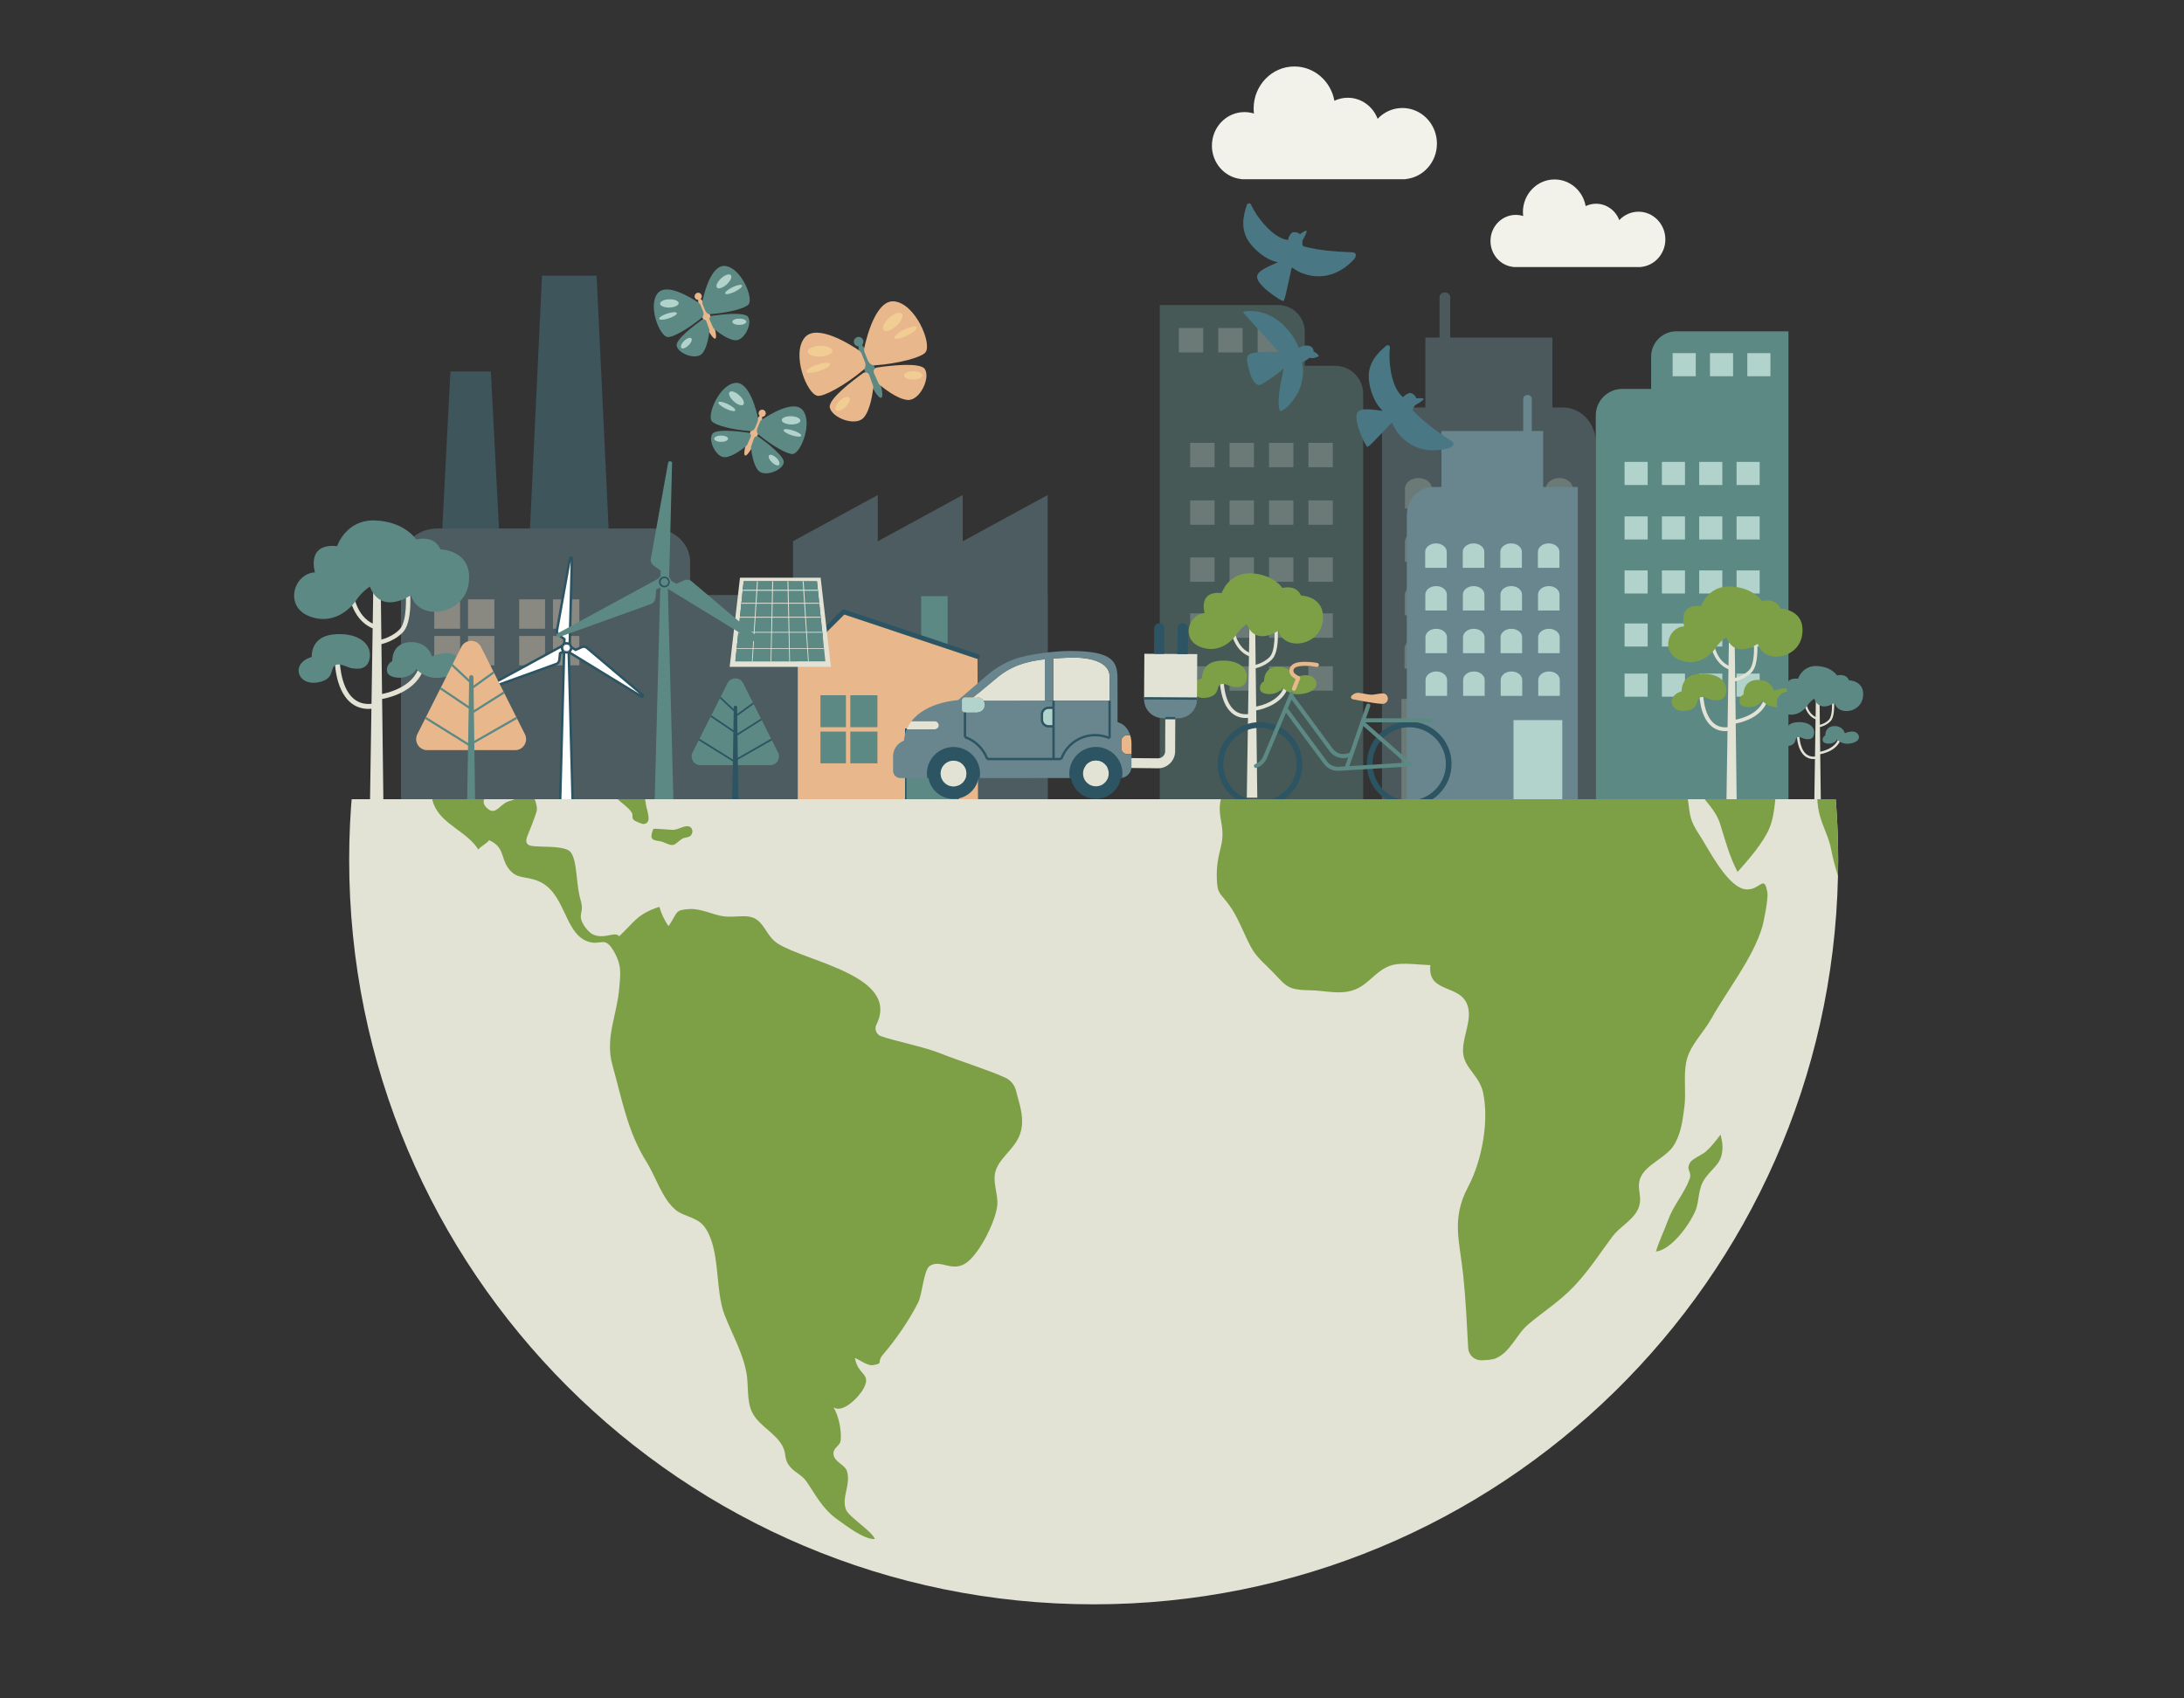 <?xml version="1.0" encoding="UTF-8"?>
<svg xmlns="http://www.w3.org/2000/svg" xmlns:xlink="http://www.w3.org/1999/xlink" version="1.1" viewBox="0 0 4500 3500">
  <rect x="0" y="0" width="4500" height="3500" fill="#333333" stroke="none"/>
  <defs>
    <clipPath id="clippath">
      <rect x="632.026" y="1647" width="3261.929" height="1716" fill="none"/>
    </clipPath>
  </defs>
  <!-- Generator: Adobe Illustrator 28.6.0, SVG Export Plug-In . SVG Version: 1.2.0 Build 709)  -->
  <g>
    <g id="Ecology">
      <g id="Ecology-2" data-name="Ecology">
        <g id="town">
          <g id="factory" opacity=".49">
            <g id="smokestack">
              <polygon points="1256.681 1145.13 1089.368 1145.13 1116.758 568.13 1229.292 568.13 1256.681 1145.13" fill="#497884"/>
              <polygon points="1031.659 1157.13 907.781 1157.13 928.06 765.461 1011.38 765.461 1031.659 1157.13" fill="#497884"/>
            </g>
            <g id="building">
              <path d="M2158.619,1226.13v-206l-174.305,95h-.712v-95l-174.305,95h-.712v-95l-174.645,95.186v110.815h-211.977v-68.065c0-38.072-33.55-68.935-74.936-68.935h-445.838c-41.386,0-74.936,30.863-74.936,68.935v498.065h1332.739v-430h-.372Z" fill="#69868f"/>
            </g>
            <g id="window">
              <g id="_x30_1">
                <rect x="894.737" y="1235.13" width="53.266" height="60.5" fill="#e2e2d5"/>
                <rect x="894.737" y="1310.63" width="53.266" height="60.5" fill="#e2e2d5"/>
                <rect x="964.309" y="1310.63" width="54.353" height="60.5" fill="#e2e2d5"/>
                <rect x="964.309" y="1235.13" width="54.353" height="60.5" fill="#e2e2d5"/>
              </g>
              <g id="_x30_2">
                <rect x="1069.754" y="1235.13" width="53.266" height="60.5" fill="#e2e2d5"/>
                <rect x="1069.754" y="1310.63" width="53.266" height="60.5" fill="#e2e2d5"/>
                <rect x="1139.326" y="1310.63" width="54.353" height="60.5" fill="#e2e2d5"/>
                <rect x="1139.326" y="1235.13" width="54.353" height="60.5" fill="#e2e2d5"/>
              </g>
            </g>
          </g>
          <g id="Solar_cell_house">
            <g id="Home">
              <g id="color">
                <polygon points="1952.512 1228.574 1952.512 1332.339 1897.945 1314.131 1897.945 1228.574 1952.512 1228.574" fill="#5d8985"/>
                <g id="door">
                  <rect x="1866.237" y="1502.636" width="107.658" height="178.261" fill="#5d8985"/>
                </g>
                <g id="window-2" data-name="window">
                  <rect x="1690.991" y="1433" width="117" height="140" fill="#5d8985"/>
                </g>
                <path d="M2015.253,1680.897l-1.18-328.009-61.562-20.548-54.566-18.209-159.693-53.298-94.508,94.508v325.556h222.494v-178.261h107.659v178.261h41.358ZM1807.738,1432.83v65.67h-55.747v-65.67h55.747ZM1742.356,1432.83h.634v65.67h-52.252v-65.67h51.617ZM1690.739,1572.934v-65.434h52.252v65.434h-52.252ZM1807.738,1572.934h-55.747v-65.434h55.747v65.434Z" fill="#e8b78b"/>
              </g>
              <path d="M2015.63,1348.225l-61.562-20.548c-.001-0-.002-0-.003-.001l-54.564-18.208-159.693-53.298c-1.767-.591-3.715-.131-5.032,1.187l-94.508,94.508c-1.92,1.92-1.92,5.033,0,6.952.96.96,2.218,1.44,3.476,1.44s2.516-.48,3.476-1.44l92.359-92.359,156.81,52.336,54.563,18.207c.001 0.0.002.001.003.001l61.562,20.548c.516.172,1.041.255,1.557.255,2.058,0,3.975-1.302,4.662-3.361.86-2.575-.531-5.36-3.107-6.219Z" fill="#2c5462"/>
              <polygon points="1975.37 1680.897 1972.421 1680.897 1972.421 1504.111 1867.712 1504.111 1867.712 1680.897 1864.763 1680.897 1864.763 1501.161 1975.37 1501.161 1975.37 1680.897" fill="#2c5462"/>
            </g>
            <g id="Solar_Cell">
              <g id="_x30_1-2" data-name="_x30_1">
                <path d="M1712.155,1374.291h-208.721l21.278-183.815h166.165l21.278,183.815ZM1588.524,1362.855h111.968l-2.741-26.318-3.493-33.548-3.233-31.038-2.999-28.802-2.791-26.797-1.921-18.458h-151.037l-1.921,18.458-2.791,26.797-2.999,28.802-3.233,31.038-3.493,33.548-2.741,26.318h73.428Z" fill="#e2e2d5"/>
              </g>
              <g id="_x30_2-2" data-name="_x30_2">
                <polygon points="1697.751 1336.537 1694.258 1302.989 1691.025 1271.95 1688.026 1243.149 1685.235 1216.352 1683.313 1197.894 1654.891 1197.894 1623.493 1197.894 1592.096 1197.894 1560.698 1197.894 1532.276 1197.894 1530.354 1216.352 1527.563 1243.149 1524.564 1271.95 1521.331 1302.989 1517.838 1336.537 1515.097 1362.855 1549.985 1362.855 1588.524 1362.855 1627.064 1362.855 1665.604 1362.855 1700.492 1362.855 1697.751 1336.537" fill="#5d8985"/>
              </g>
              <g id="_x30_3">
                <path d="M1697.848,1335.818h-33.209l-2.043-32.037h31.564l.195-1.584h-31.86l-1.873-29.383h30.305l.196-1.727h-30.612l-1.722-27.005h29.138l.197-1.866h-29.453l-1.585-24.865h28.052l.197-2h-28.376l-1.122-17.598-1.891.283,1.145,17.315h-30.293l-.358-17.504-1.891.095.397,17.409h-30.301l.397-17.409-1.891-.095-.358,17.504h-30.293l1.145-17.315-1.891-.283-1.122,17.598h-28.376l.197,2h28.052l-1.585,24.865h-29.453l.197,1.866h29.138l-1.722,27.005h-30.612l.196,1.727h30.305l-1.874,29.383h-31.86l.195,1.584h31.564l-2.043,32.037h-33.209l.194,1.436h32.924l-1.627,25.511,1.507.179,1.699-25.691h35.859l-.524,25.571,1.505.06.585-25.631h35.865l.585,25.631,1.505-.06-.523-25.571h35.859l1.699,25.691,1.507-.179-1.627-25.511h32.924l.193-1.436ZM1660.833,1302.197h-34.258l-.602-29.383h32.917l1.943,29.383ZM1624.256,1272.813l.671,29.383h-34.265l.671-29.383h32.924ZM1591.372,1271.086l.616-27.005h31.612l.616,27.005h-32.845ZM1658.776,1271.086h-32.838l-.553-27.005h31.605l1.786,27.005ZM1655.222,1217.35l1.645,24.865h-31.52l-.509-24.865h30.384ZM1622.99,1217.35l.568,24.865h-31.527l.568-24.865h30.392ZM1560.366,1217.35h30.384l-.509,24.865h-31.52l1.644-24.865ZM1558.598,1244.081h31.605l-.553,27.005h-32.838l1.786-27.005ZM1556.698,1272.813h32.917l-.602,29.383h-34.258l1.943-29.383ZM1552.532,1335.818l2.119-32.037h34.331l-.656,32.037h-35.793ZM1589.894,1335.818l.731-32.037h34.337l.731,32.037h-35.8ZM1627.264,1335.818l-.656-32.037h34.331l2.119,32.037h-35.793Z" fill="#e2e2d5"/>
              </g>
            </g>
          </g>
          <g id="wind_mill">
            <g id="wind_mill_2">
              <g id="wind_mill-2" data-name="wind_mill">
                <g id="color-2" data-name="color">
                  <path d="M1162.264,1343.011l-9.354,355.989h28.238l-9.334-355.246-.231-.142c-2.913,1.408-6.456,1.274-9.319-.6Z" fill="#fff"/>
                  <g id="blade">
                    <path d="M1173.08,1327.428c.265.196.515.4.754.619.019-.108.027-.215.031-.327l4.54-177.102c.042-1.754-3.713-1.985-4.025-.25l-26.814,149.157c-.646,3.582,1.097,7.203,4.74,9.858l10.592,7.726-.25,9.777c3.174-1.862,7.284-1.774,10.431.542Z" fill="#fff"/>
                    <path d="M1158.847,1331.068c-.404.027-.793.135-1.147.327l-155.644,84.621c-1.543.835.135,4.205,1.797,3.609l142.581-51.358c3.421-1.231,5.687-4.552,6.168-9.038l1.393-13.032,7.26-3.948c-3.244-2.789-4.178-7.384-2.409-11.181Z" fill="#fff"/>
                    <path d="M1324.556,1432.514l-115.767-97.799c-2.778-2.347-6.783-2.651-10.908-.823l-11.985,5.31-8.807-5.391c-.081-.05-.165-.096-.254-.135.358,2.389-.196,4.917-1.743,7.018-.896,1.216-2.028,2.155-3.286,2.801l.008.258,150.515,92.12c1.497.919,3.575-2.22,2.228-3.359Z" fill="#fff"/>
                  </g>
                  <path d="M1171.583,1343.611c.077-.038.15-.073.223-.115,1.258-.646,2.389-1.585,3.286-2.801,1.547-2.101,2.101-4.629,1.743-7.018-.312-2.112-1.331-4.117-3.001-5.629-.239-.219-.489-.423-.754-.619-3.147-2.316-7.257-2.405-10.431-.542-1.077.627-2.047,1.485-2.836,2.555-.381.519-.704,1.066-.966,1.627-1.77,3.798-.835,8.392,2.409,11.181.181.162.373.312.57.458.146.108.292.208.439.304,2.863,1.874,6.406,2.009,9.319.6ZM1164.186,1339.739c-2.577-1.899-3.127-5.527-1.228-8.104,1.899-2.577,5.527-3.127,8.104-1.228,2.577,1.899,3.127,5.527,1.228,8.104-1.899,2.577-5.527,3.127-8.104,1.228Z" fill="#fff"/>
                  <path d="M1172.29,1338.511c1.899-2.577,1.349-6.205-1.228-8.104-2.577-1.899-6.205-1.349-8.104,1.228-1.899,2.577-1.349,6.205,1.228,8.104,2.577,1.899,6.205,1.349,8.104-1.228Z" fill="#fff"/>
                </g>
                <g id="wind_mill_Line">
                  <rect x="1169.31" y="1343.496" width="5" height=".258" transform="translate(-37.562 33.707) rotate(-1.622)" fill="#2c5462"/>
                  <polygon points="1183.715 1701.5 1150.344 1701.5 1159.765 1342.946 1164.763 1343.077 1155.477 1696.5 1178.582 1696.5 1169.315 1343.819 1174.313 1343.688 1183.715 1701.5" fill="#2c5462"/>
                  <path d="M1159.626,1344.145c-4.048-3.481-5.3-9.293-3.045-14.133l4.532,2.112c-1.313,2.818-.585,6.203,1.772,8.23l-3.26,3.791Z" fill="#2c5462"/>
                  <path d="M1003.454,1422.196c-1.638,0-3.219-1.101-4.041-2.941-.985-2.206-.387-4.442,1.455-5.438l155.639-84.618c.667-.362,1.397-.573,2.172-.625l.338,4.988c-.051.003-.092.014-.122.03l-150.044,81.576,136.737-49.253c2.501-.9,4.152-3.434,4.529-6.953l1.532-14.335,8.414-4.574,2.388,4.393-6.108,3.321-1.253,11.728c-.581,5.416-3.499,9.574-7.807,11.124l-142.581,51.358c-.412.148-.831.219-1.247.219ZM1003.255,1418.209l-.004.002c.001-.001.003-.002.004-.002Z" fill="#2c5462"/>
                  <rect x="1169.198" y="1343.547" width="5" height=".271" transform="translate(-587.062 1635.438) rotate(-58.33)" fill="#2c5462"/>
                  <path d="M1322.913,1438.547c-.649,0-1.296-.177-1.893-.543l-150.512-92.118,2.61-4.265,145.076,88.791-111.019-93.787c-2.031-1.716-5.049-1.88-8.282-.448l-13.184,5.841-9.926-6.075,2.052-4.559c.198.086.388.188.568.3l7.68,4.7,10.786-4.779c4.977-2.206,10.036-1.756,13.534,1.2l115.767,97.798c1.648,1.394,1.769,3.891.288,5.937-.943,1.303-2.25,2.005-3.545,2.005ZM1323.63,1433.739l.003.002c-.001-.001-.003-.002-.003-.002Z" fill="#2c5462"/>
                  <path d="M1176.294,1328.493l-4.92-.891-.009.066,4.378-170.747-25.715,143.046c-.473,2.618.895,5.313,3.752,7.394l11.653,8.499-.284,11.088-4.998-.128.216-8.466-9.533-6.953c-4.4-3.206-6.541-7.812-5.728-12.321l26.814-149.155c.38-2.118,2.479-3.472,4.983-3.218,2.406.244,4.051,1.877,4.001,3.972l-4.54,177.105c-.009.258-.029.482-.07.709Z" fill="#2c5462"/>
                  <path d="M1160.888,1345.099c-.183-.12-.366-.246-.549-.381-.263-.195-.514-.393-.75-.605l3.334-3.727c.124.112.259.214.395.315.103.076.212.15.322.223l-2.751,4.175Z" fill="#2c5462"/>
                  <path d="M1172.141,1329.888c-.173-.16-.356-.308-.548-.45-2.249-1.654-5.265-1.812-7.679-.396l-2.53-4.312c4.14-2.428,9.312-2.16,13.178.685.343.254.662.515.965.793l-3.386,3.68Z" fill="#2c5462"/>
                  <path d="M1167.462,1347.049c-2.301,0-4.595-.655-6.567-1.946l2.738-4.184c2.036,1.333,4.667,1.502,6.861.441l2.177,4.502c-1.643.794-3.428,1.187-5.209,1.187Z" fill="#2c5462"/>
                  <path d="M1172.949,1345.72l-2.285-4.447c.958-.492,1.77-1.186,2.416-2.062,1.101-1.496,1.557-3.33,1.283-5.165l4.945-.739c.471,3.15-.311,6.3-2.203,8.87-1.108,1.503-2.506,2.695-4.156,3.543Z" fill="#2c5462"/>
                  <path d="M1172.739,1345.828l-2.275-4.453.059-.029,2.527,4.319c-.103.059-.205.111-.311.163Z" fill="#2c5462"/>
                  <path d="M1161.113,1332.124l-4.532-2.112c.333-.713.741-1.402,1.216-2.049.983-1.333,2.191-2.421,3.594-3.237l2.516,4.321c-.809.471-1.51,1.103-2.081,1.878-.277.378-.518.783-.712,1.2Z" fill="#2c5462"/>
                  <path d="M1174.362,1334.042c-.236-1.595-1.019-3.066-2.207-4.141l3.356-3.706c2.043,1.851,3.392,4.378,3.796,7.117l-4.946.731Z" fill="#2c5462"/>
                </g>
              </g>
            </g>
            <g id="wind_mill-3" data-name="wind_mill">
              <g id="color-3" data-name="color">
                <path d="M1361.898,1209.806l-12.441,473.483h37.557l-12.415-472.495-.307-.189c-3.874,1.873-8.587,1.694-12.395-.798Z" fill="#5d8985"/>
                <g id="blade-2" data-name="blade">
                  <path d="M1376.284,1189.08c.353.261.686.532,1.003.824.025-.143.036-.287.041-.435l6.039-235.554c.056-2.334-4.938-2.641-5.353-.333l-35.664,198.386c-.86,4.764,1.458,9.58,6.305,13.111l14.088,10.276-.333,13.004c4.222-2.477,9.688-2.359,13.874.722Z" fill="#5d8985"/>
                  <path d="M1357.354,1193.922c-.537.036-1.054.179-1.525.435l-207.014,112.55c-2.052,1.111.179,5.593,2.39,4.8l189.64-68.309c4.55-1.638,7.564-6.054,8.204-12.021l1.853-17.333,9.657-5.251c-4.314-3.71-5.558-9.82-3.204-14.871Z" fill="#5d8985"/>
                  <path d="M1577.755,1328.85l-153.976-130.077c-3.695-3.122-9.022-3.526-14.508-1.095l-15.941,7.062-11.714-7.17c-.107-.067-.22-.128-.338-.179.476,3.178-.261,6.54-2.318,9.334-1.192,1.617-2.697,2.866-4.37,3.726l.01.343,200.192,122.524c1.991,1.223,4.754-2.953,2.963-4.468Z" fill="#5d8985"/>
                </g>
                <path d="M1374.293,1210.605c.102-.051.2-.097.297-.153,1.673-.86,3.178-2.108,4.37-3.726,2.057-2.794,2.794-6.156,2.318-9.334-.415-2.809-1.771-5.476-3.992-7.487-.317-.292-.65-.563-1.003-.824-4.186-3.081-9.652-3.198-13.874-.722-1.433.834-2.723,1.975-3.772,3.398-.507.691-.936,1.418-1.284,2.165-2.354,5.051-1.111,11.161,3.204,14.871.24.215.496.415.757.609.194.143.389.276.583.404,3.808,2.492,8.521,2.671,12.395.798ZM1364.454,1205.455c-3.428-2.525-4.159-7.351-1.634-10.778,2.525-3.428,7.351-4.159,10.778-1.634s4.159,7.351,1.634,10.779c-2.525,3.428-7.351,4.159-10.779,1.634Z" fill="#2c5462"/>
                <path d="M1375.233,1203.821c2.525-3.428,1.794-8.253-1.634-10.779s-8.253-1.794-10.778,1.634c-2.525,3.428-1.794,8.253,1.634,10.778,3.428,2.525,8.253,1.794,10.779-1.634Z" fill="#5d8985"/>
              </g>
              <g id="wind_mill_Line-2" data-name="wind_mill_Line">
                <rect x="1373.184" y="1210.451" width="2.822" height=".343" transform="translate(-35.357 41.37) rotate(-1.702)" fill="#5d8985"/>
                <polygon points="1388.463 1684.7 1348.009 1684.7 1360.488 1209.769 1363.308 1209.844 1350.906 1681.879 1385.567 1681.879 1373.19 1210.831 1376.01 1210.757 1388.463 1684.7" fill="#5d8985"/>
                <path d="M1359.637,1209.863c-4.737-4.074-6.202-10.874-3.562-16.537l2.558,1.192c-2.107,4.522-.938,9.952,2.845,13.205l-1.84,2.14Z" fill="#5d8985"/>
                <path d="M1150.687,1313.207c-1.438,0-2.868-1.045-3.64-2.773-.885-1.98-.434-3.94,1.097-4.769l207.012-112.548c.643-.351,1.351-.554,2.105-.604l.187,2.815c-.343.023-.661.112-.943.267l-207.015,112.55c-.089.048-.148.504.134,1.137.334.747.891,1.177,1.105,1.096l189.638-68.308c4.043-1.456,6.696-5.408,7.279-10.844l1.931-18.068,10.307-5.604,1.348,2.478-9.006,4.897-1.774,16.597c-.703,6.553-4.03,11.363-9.129,13.199l-189.64,68.308c-.327.118-.662.174-.996.174Z" fill="#5d8985"/>
                <rect x="1373.035" y="1210.519" width="2.822" height=".361" transform="translate(-377.447 1745.271) rotate(-58.345)" fill="#5d8985"/>
                <path d="M1575.551,1334.945c-.52,0-1.03-.138-1.497-.425l-200.19-122.522,1.473-2.407,200.192,122.523c.088.051.512-.123.919-.684.479-.662.569-1.357.397-1.503l-153.976-130.077c-3.284-2.774-8.032-3.096-13.025-.882l-16.619,7.362-12.345-7.557c-.055-.034-.106-.063-.16-.086l1.118-2.591c.181.078.354.172.52.274l11.078,6.78,15.265-6.762c6.02-2.667,11.849-2.192,15.99,1.307l153.976,130.077c1.406,1.19,1.435,3.424.067,5.312-.872,1.204-2.05,1.86-3.183,1.86Z" fill="#5d8985"/>
                <path d="M1378.676,1190.151l-2.778-.493c.014-.077.017-.155.02-.234l6.039-235.544c.002-.099-.368-.383-1.064-.453-.807-.087-1.451.185-1.49.406l-35.664,198.386c-.764,4.232,1.331,8.504,5.747,11.722l14.687,10.712-.352,13.743-2.821-.072.314-12.264-13.491-9.84c-5.324-3.879-7.825-9.165-6.861-14.501l35.664-198.385c.325-1.808,2.246-2.95,4.552-2.715,2.162.219,3.642,1.588,3.601,3.331l-6.04,235.557c-.007.227-.024.436-.061.645Z" fill="#5d8985"/>
                <path d="M1361.122,1210.985c-.214-.141-.43-.289-.644-.446-.301-.225-.59-.451-.861-.694l1.881-2.103c.21.188.433.361.66.53.168.123.342.243.516.357l-1.552,2.357Z" fill="#5d8985"/>
                <path d="M1376.332,1190.943c-.269-.247-.56-.485-.888-.729-3.611-2.658-8.449-2.91-12.32-.639l-1.428-2.434c4.845-2.843,10.899-2.528,15.424.802.412.305.778.606,1.122.921l-1.909,2.078Z" fill="#5d8985"/>
                <path d="M1368.811,1213.264c-2.693,0-5.378-.767-7.685-2.277l1.545-2.361c3.269,2.14,7.487,2.411,11.008.709l1.228,2.54c-1.923.93-4.013,1.389-6.096,1.389Z" fill="#5d8985"/>
                <path d="M1375.234,1211.706l-1.289-2.51c1.539-.79,2.844-1.903,3.879-3.308,1.768-2.401,2.499-5.345,2.059-8.288l2.791-.418c.551,3.687-.364,7.373-2.578,10.379-1.297,1.759-2.933,3.153-4.862,4.144Z" fill="#5d8985"/>
                <path d="M1374.98,1211.839l-1.318-2.496.067-.033c.051-.025.101-.049.15-.078l1.421,2.438c-.105.061-.211.115-.32.169Z" fill="#5d8985"/>
                <path d="M1358.632,1194.517l-2.558-1.191c.39-.837.87-1.645,1.426-2.404,1.148-1.557,2.56-2.829,4.199-3.783l1.42,2.438c-1.304.759-2.43,1.774-3.346,3.016-.445.607-.83,1.254-1.142,1.923Z" fill="#5d8985"/>
                <path d="M1379.883,1197.598c-.378-2.56-1.637-4.921-3.543-6.647l1.895-2.092c2.39,2.164,3.967,5.122,4.44,8.327l-2.791.412Z" fill="#5d8985"/>
              </g>
            </g>
          </g>
          <g id="building-2" data-name="building">
            <g id="building-3" data-name="building" opacity=".44">
              <g id="building1">
                <g id="building-4" data-name="building">
                  <path d="M2633.386,628.544c30.338,0,54.932,24.594,54.932,54.931v70.31h62.516c31.982,0,57.908,25.927,57.908,57.908v846.306h-419.077V628.544h243.721Z" fill="#5d8985"/>
                </g>
                <g id="window-3" data-name="window">
                  <g>
                    <rect x="2591.29" y="676.025" width="50.234" height="50.234" transform="translate(5232.813 1402.285) rotate(180)" fill="#b2d3cc"/>
                    <rect x="2510.089" y="676.025" width="50.234" height="50.234" transform="translate(5070.412 1402.285) rotate(180)" fill="#b2d3cc"/>
                    <rect x="2428.889" y="676.025" width="50.234" height="50.234" transform="translate(4908.012 1402.285) rotate(180)" fill="#b2d3cc"/>
                  </g>
                  <g>
                    <g>
                      <rect x="2695.887" y="912.612" width="50.234" height="50.234" transform="translate(5442.007 1875.458) rotate(180)" fill="#b2d3cc"/>
                      <rect x="2614.686" y="912.612" width="50.234" height="50.234" transform="translate(5279.607 1875.458) rotate(180)" fill="#b2d3cc"/>
                      <rect x="2533.486" y="912.612" width="50.234" height="50.234" transform="translate(5117.206 1875.458) rotate(180)" fill="#b2d3cc"/>
                      <rect x="2452.285" y="912.612" width="50.234" height="50.234" transform="translate(4954.805 1875.458) rotate(180)" fill="#b2d3cc"/>
                    </g>
                    <g>
                      <rect x="2695.887" y="1031.166" width="50.234" height="50.234" transform="translate(5442.007 2112.566) rotate(180)" fill="#b2d3cc"/>
                      <rect x="2614.686" y="1031.166" width="50.234" height="50.234" transform="translate(5279.607 2112.566) rotate(180)" fill="#b2d3cc"/>
                      <rect x="2533.486" y="1031.166" width="50.234" height="50.234" transform="translate(5117.206 2112.566) rotate(180)" fill="#b2d3cc"/>
                      <rect x="2452.285" y="1031.166" width="50.234" height="50.234" transform="translate(4954.805 2112.566) rotate(180)" fill="#b2d3cc"/>
                    </g>
                    <g>
                      <rect x="2695.887" y="1148.664" width="50.234" height="50.234" transform="translate(5442.007 2347.563) rotate(180)" fill="#b2d3cc"/>
                      <rect x="2614.686" y="1148.664" width="50.234" height="50.234" transform="translate(5279.607 2347.563) rotate(180)" fill="#b2d3cc"/>
                      <rect x="2533.486" y="1148.664" width="50.234" height="50.234" transform="translate(5117.206 2347.563) rotate(180)" fill="#b2d3cc"/>
                      <rect x="2452.285" y="1148.664" width="50.234" height="50.234" transform="translate(4954.805 2347.563) rotate(180)" fill="#b2d3cc"/>
                    </g>
                    <g>
                      <rect x="2695.887" y="1264.052" width="50.234" height="50.234" transform="translate(5442.007 2578.337) rotate(180)" fill="#b2d3cc"/>
                      <rect x="2614.686" y="1264.052" width="50.234" height="50.234" transform="translate(5279.607 2578.337) rotate(180)" fill="#b2d3cc"/>
                      <rect x="2533.486" y="1264.052" width="50.234" height="50.234" transform="translate(5117.206 2578.337) rotate(180)" fill="#b2d3cc"/>
                      <rect x="2452.285" y="1264.052" width="50.234" height="50.234" transform="translate(4954.805 2578.337) rotate(180)" fill="#b2d3cc"/>
                    </g>
                    <g>
                      <rect x="2695.887" y="1373.105" width="50.234" height="50.234" transform="translate(5442.007 2796.444) rotate(180)" fill="#b2d3cc"/>
                      <rect x="2614.686" y="1373.105" width="50.234" height="50.234" transform="translate(5279.607 2796.444) rotate(180)" fill="#b2d3cc"/>
                      <rect x="2533.486" y="1373.105" width="50.234" height="50.234" transform="translate(5117.206 2796.444) rotate(180)" fill="#b2d3cc"/>
                      <rect x="2452.285" y="1373.105" width="50.234" height="50.234" transform="translate(4954.805 2796.444) rotate(180)" fill="#b2d3cc"/>
                    </g>
                  </g>
                </g>
              </g>
              <g id="building2">
                <g id="building-5" data-name="building">
                  <path d="M2936.812,839.715v-144.124h29.265v-83.52c0-5.162,4.938-9.347,11.03-9.347h0c6.092,0,11.03,4.185,11.03,9.347v83.52h210.547v144.124h21.926c37.213,0,67.381,32.417,67.381,72.405v735.655h-440.486v-808.06h89.307Z" fill="#69868f"/>
                </g>
                <g id="window-4" data-name="window">
                  <rect x="2887.512" y="1440.373" width="125.63" height="206.74" transform="translate(5900.654 3087.487) rotate(180)" fill="#b2d3cc"/>
                  <g id="window-5" data-name="window">
                    <path d="M3185.163,1047.922h55.506v-40.967c0-12.088-12.425-21.886-27.753-21.886h0c-15.327,0-27.753,9.799-27.753,21.886v40.967Z" fill="#b2d3cc"/>
                    <path d="M3088.385,1047.922h55.505v-40.967c0-12.088-12.425-21.886-27.753-21.886h0c-15.327,0-27.753,9.799-27.753,21.886v40.967Z" fill="#b2d3cc"/>
                    <path d="M2991.606,1047.922h55.505v-40.967c0-12.088-12.425-21.886-27.753-21.886h0c-15.327,0-27.753,9.799-27.753,21.886v40.967Z" fill="#b2d3cc"/>
                    <path d="M2894.827,1047.922h55.505v-40.967c0-12.088-12.425-21.886-27.753-21.886h0c-15.327,0-27.753,9.799-27.753,21.886v40.967Z" fill="#b2d3cc"/>
                  </g>
                  <g id="window-6" data-name="window">
                    <path d="M3184.852,1157.914h55.505v-40.967c0-12.087-12.425-21.886-27.753-21.886h0c-15.327,0-27.753,9.799-27.753,21.886v40.967Z" fill="#b2d3cc"/>
                    <path d="M3088.073,1157.914h55.506v-40.967c0-12.087-12.425-21.886-27.753-21.886h0c-15.327,0-27.753,9.799-27.753,21.886v40.967Z" fill="#b2d3cc"/>
                    <path d="M2991.294,1157.914h55.506v-40.967c0-12.087-12.425-21.886-27.753-21.886h0c-15.327,0-27.753,9.799-27.753,21.886v40.967Z" fill="#b2d3cc"/>
                    <path d="M2894.515,1157.914h55.506v-40.967c0-12.087-12.425-21.886-27.753-21.886h0c-15.327,0-27.753,9.799-27.753,21.886v40.967Z" fill="#b2d3cc"/>
                  </g>
                  <g id="window-7" data-name="window">
                    <path d="M3184.541,1267.907h55.505v-40.967c0-12.088-12.425-21.886-27.753-21.886h0c-15.328,0-27.753,9.799-27.753,21.886v40.967Z" fill="#b2d3cc"/>
                    <path d="M3087.762,1267.907h55.505v-40.967c0-12.088-12.425-21.886-27.753-21.886h0c-15.328,0-27.753,9.799-27.753,21.886v40.967Z" fill="#b2d3cc"/>
                    <path d="M2990.983,1267.907h55.505v-40.967c0-12.088-12.425-21.886-27.753-21.886h0c-15.328,0-27.753,9.799-27.753,21.886v40.967Z" fill="#b2d3cc"/>
                    <path d="M2894.204,1267.907h55.506v-40.967c0-12.088-12.425-21.886-27.753-21.886h0c-15.327,0-27.753,9.799-27.753,21.886v40.967Z" fill="#b2d3cc"/>
                  </g>
                  <g id="window-8" data-name="window">
                    <path d="M3184.229,1377.9h55.505v-40.967c0-12.088-12.425-21.886-27.753-21.886h0c-15.327,0-27.753,9.799-27.753,21.886v40.967Z" fill="#b2d3cc"/>
                    <path d="M3087.451,1377.9h55.505v-40.967c0-12.088-12.425-21.886-27.753-21.886h0c-15.327,0-27.753,9.799-27.753,21.886v40.967Z" fill="#b2d3cc"/>
                    <path d="M2990.672,1377.9h55.505v-40.967c0-12.088-12.425-21.886-27.753-21.886h0c-15.327,0-27.753,9.799-27.753,21.886v40.967Z" fill="#b2d3cc"/>
                    <path d="M2893.893,1377.9h55.505v-40.967c0-12.088-12.425-21.886-27.753-21.886h0c-15.328,0-27.753,9.799-27.753,21.886v40.967Z" fill="#b2d3cc"/>
                  </g>
                </g>
              </g>
            </g>
            <g id="building-6" data-name="building">
              <g id="building1-2" data-name="building1">
                <g id="building-7" data-name="building">
                  <path d="M3454.109,682.775c-28.74,0-52.038,23.298-52.038,52.038v66.606h-59.223c-30.297,0-54.858,24.561-54.858,54.858v801.723h397v-975.225h-230.882Z" fill="#5d8985"/>
                </g>
                <g id="window-9" data-name="window">
                  <g>
                    <rect x="3446.4" y="727.755" width="47.588" height="47.588" fill="#b2d3cc"/>
                    <rect x="3523.323" y="727.755" width="47.588" height="47.588" fill="#b2d3cc"/>
                    <rect x="3600.245" y="727.755" width="47.588" height="47.588" fill="#b2d3cc"/>
                  </g>
                  <g>
                    <g>
                      <rect x="3347.313" y="951.878" width="47.588" height="47.588" fill="#b2d3cc"/>
                      <rect x="3424.236" y="951.878" width="47.588" height="47.588" fill="#b2d3cc"/>
                      <rect x="3501.158" y="951.878" width="47.588" height="47.588" fill="#b2d3cc"/>
                      <rect x="3578.081" y="951.878" width="47.588" height="47.588" fill="#b2d3cc"/>
                    </g>
                    <g>
                      <rect x="3347.313" y="1064.187" width="47.588" height="47.588" fill="#b2d3cc"/>
                      <rect x="3424.236" y="1064.187" width="47.588" height="47.588" fill="#b2d3cc"/>
                      <rect x="3501.158" y="1064.187" width="47.588" height="47.588" fill="#b2d3cc"/>
                      <rect x="3578.081" y="1064.187" width="47.588" height="47.588" fill="#b2d3cc"/>
                    </g>
                    <g>
                      <rect x="3347.313" y="1175.496" width="47.588" height="47.588" fill="#b2d3cc"/>
                      <rect x="3424.236" y="1175.496" width="47.588" height="47.588" fill="#b2d3cc"/>
                      <rect x="3501.158" y="1175.496" width="47.588" height="47.588" fill="#b2d3cc"/>
                      <rect x="3578.081" y="1175.496" width="47.588" height="47.588" fill="#b2d3cc"/>
                    </g>
                    <g>
                      <rect x="3347.313" y="1284.804" width="47.588" height="47.588" fill="#b2d3cc"/>
                      <rect x="3424.236" y="1284.804" width="47.588" height="47.588" fill="#b2d3cc"/>
                      <rect x="3501.158" y="1284.804" width="47.588" height="47.588" fill="#b2d3cc"/>
                      <rect x="3578.081" y="1284.804" width="47.588" height="47.588" fill="#b2d3cc"/>
                    </g>
                    <g>
                      <rect x="3347.313" y="1388.113" width="47.588" height="47.588" fill="#b2d3cc"/>
                      <rect x="3424.236" y="1388.113" width="47.588" height="47.588" fill="#b2d3cc"/>
                      <rect x="3501.158" y="1388.113" width="47.588" height="47.588" fill="#b2d3cc"/>
                      <rect x="3578.081" y="1388.113" width="47.588" height="47.588" fill="#b2d3cc"/>
                    </g>
                  </g>
                </g>
              </g>
              <g id="building2-2" data-name="building2">
                <g id="building-8" data-name="building">
                  <path d="M3179.558,1003.559v-115.279h-23.408v-66.804c0-4.129-3.95-7.476-8.822-7.476h0c-4.872,0-8.822,3.347-8.822,7.476v66.804h-168.408v115.279h-17.538c-29.765,0-53.895,25.929-53.895,57.913v588.419h352.326v-646.333h-71.433Z" fill="#69868f"/>
                </g>
                <g id="window-10" data-name="window">
                  <rect x="3118.505" y="1484" width="100.486" height="165.363" fill="#b2d3cc"/>
                  <g id="window-11" data-name="window">
                    <path d="M2980.912,1170.095h-44.397v-32.767c0-9.668,9.938-17.506,22.198-17.506h0c12.26,0,22.198,7.838,22.198,17.506v32.767Z" fill="#b2d3cc"/>
                    <path d="M3058.322,1170.095h-44.397v-32.767c0-9.668,9.938-17.506,22.198-17.506h0c12.26,0,22.198,7.838,22.198,17.506v32.767Z" fill="#b2d3cc"/>
                    <path d="M3135.731,1170.095h-44.397v-32.767c0-9.668,9.938-17.506,22.198-17.506h0c12.26,0,22.198,7.838,22.198,17.506v32.767Z" fill="#b2d3cc"/>
                    <path d="M3213.14,1170.095h-44.397v-32.767c0-9.668,9.938-17.506,22.198-17.506h0c12.26,0,22.198,7.838,22.198,17.506v32.767Z" fill="#b2d3cc"/>
                  </g>
                  <g id="window-12" data-name="window">
                    <path d="M2981.161,1258.073h-44.397v-32.767c0-9.668,9.938-17.506,22.198-17.506h0c12.26,0,22.198,7.838,22.198,17.506v32.767Z" fill="#b2d3cc"/>
                    <path d="M3058.57,1258.073h-44.397v-32.767c0-9.668,9.938-17.506,22.198-17.506h0c12.26,0,22.198,7.838,22.198,17.506v32.767Z" fill="#b2d3cc"/>
                    <path d="M3135.98,1258.073h-44.397v-32.767c0-9.668,9.938-17.506,22.198-17.506h0c12.26,0,22.198,7.838,22.198,17.506v32.767Z" fill="#b2d3cc"/>
                    <path d="M3213.389,1258.073h-44.397v-32.767c0-9.668,9.938-17.506,22.198-17.506h0c12.26,0,22.198,7.838,22.198,17.506v32.767Z" fill="#b2d3cc"/>
                  </g>
                  <g id="window-13" data-name="window">
                    <path d="M2981.41,1346.052h-44.397v-32.767c0-9.668,9.938-17.506,22.198-17.506h0c12.26,0,22.198,7.838,22.198,17.506v32.767Z" fill="#b2d3cc"/>
                    <path d="M3058.82,1346.052h-44.397v-32.767c0-9.668,9.938-17.506,22.198-17.506h0c12.26,0,22.198,7.838,22.198,17.506v32.767Z" fill="#b2d3cc"/>
                    <path d="M3136.229,1346.052h-44.397v-32.767c0-9.668,9.938-17.506,22.198-17.506h0c12.26,0,22.198,7.838,22.198,17.506v32.767Z" fill="#b2d3cc"/>
                    <path d="M3213.638,1346.052h-44.397v-32.767c0-9.668,9.938-17.506,22.198-17.506h0c12.26,0,22.198,7.838,22.198,17.506v32.767Z" fill="#b2d3cc"/>
                  </g>
                  <g id="window-14" data-name="window">
                    <path d="M2981.659,1434.03h-44.397v-32.767c0-9.668,9.938-17.506,22.198-17.506h0c12.26,0,22.198,7.838,22.198,17.506v32.767Z" fill="#b2d3cc"/>
                    <path d="M3059.068,1434.03h-44.397v-32.767c0-9.668,9.938-17.506,22.198-17.506h0c12.26,0,22.198,7.838,22.198,17.506v32.767Z" fill="#b2d3cc"/>
                    <path d="M3136.478,1434.03h-44.397v-32.767c0-9.668,9.938-17.506,22.198-17.506h0c12.26,0,22.198,7.838,22.198,17.506v32.767Z" fill="#b2d3cc"/>
                    <path d="M3213.887,1434.03h-44.397v-32.767c0-9.668,9.938-17.506,22.198-17.506h0c12.26,0,22.198,7.838,22.198,17.506v32.767Z" fill="#b2d3cc"/>
                  </g>
                </g>
              </g>
            </g>
          </g>
          <g id="tree">
            <g id="Tree1">
              <g id="body">
                <polygon points="2590.572 1643.761 2568.926 1643.761 2574.667 1269.079 2585.948 1269.079 2590.572 1643.761" fill="#e2e2d5"/>
                <path d="M2580.095,1378.489l-.692-6.892c.211-.022,21.708-2.398,36.61-17.703,12.191-12.521,10.655-52.886,9.034-67.383l6.883-.771c.062.559,1.528,13.86,1.029,29.42-.687,21.448-4.719,36.105-11.984,43.566-16.705,17.157-39.901,19.664-40.88,19.763Z" fill="#e2e2d5"/>
                <path d="M2576.681,1353.526c-14.917-5.098-26.671-16.461-33.99-32.861-5.454-12.219-6.539-22.857-6.583-23.304l6.894-.675c.01.1,1.055,10.129,6.098,21.344,6.611,14.701,16.645,24.439,29.822,28.942l-2.24,6.554Z" fill="#e2e2d5"/>
                <path d="M2597.322,1461.979c-7.112,1.903-12.009,2.531-12.352,2.573l-.963-7.732c.133-.017,13.54-1.757,28.035-8.292,18.935-8.538,30.731-20.823,35.06-36.513l7.512,2.072c-4.921,17.835-18.602,32.231-39.565,41.633-6.466,2.9-12.659,4.903-17.726,6.259Z" fill="#e2e2d5"/>
                <path d="M2567.083,1479.707c-11.168 0-20.846-3.425-28.876-10.238-25.591-21.715-24.949-70.061-24.909-72.109l7.791.152c-.01.565-.576,46.742,22.172,66.026,8.781,7.444,20.163,9.937,33.83,7.407l1.418,7.662c-3.964.734-7.776,1.1-11.427,1.1ZM2521.089,1397.512l-3.896-.076,3.896.074c0,.001,0,.001-0.0.002h0Z" fill="#e2e2d5"/>
              </g>
              <g id="leaf">
                <path d="M2568.926,1286.126s-12.776,8.222-21.431,21.454c-8.656,13.232-36.776,41.154-75.531,25.029-38.755-16.126-23.17-67.209,10.164-68.941,0,0-14.729-46.566,35.061-41.465,0,0,13.858-42.688,60.612-40.656,46.754,2.033,64.503,30.172,64.503,30.172,0,0,28.177-8.263,38.331,15.566,0,0,51.281.885,44.787,52.834-6.494,51.949-79.655,61.906-91.344,19.481,0,0-46.754,33.228-65.153-13.473Z" fill="#7da047"/>
                <path d="M2667.168,1396.834s-5.273-23.91-34.785-22.733c-29.512,1.177-27.909,29.895-27.909,29.895,0,0-10.562,5.048-8.15,17.108,2.412,12.06,36.472,14.116,45.973-4.485,0,0,13.755,16.485,37.814,13.758,24.059-2.727,32.388-12.559,32.358-20.908-.03-8.349-7.61-17.997-21.048-17.997s-24.254,5.362-24.254,5.362Z" fill="#7da047"/>
                <path d="M2477.046,1397.512s-2.71-31.678,33.654-35.575c36.364-3.896,60.607,12.402,58.226,35.422-2.381,23.02-22.728,18.668-28.355,18.03-5.628-.638-19.928-9.804-27.281-4.139-7.352,5.665-.207,21.62-26.4,26.445-32.901,6.061-43.931-30.151-9.844-40.184Z" fill="#7da047"/>
              </g>
            </g>
            <g id="Tree2.">
              <g id="body-2" data-name="body">
                <polygon points="790.217 1674.587 762.023 1674.587 769.501 1186.554 784.195 1186.554 790.217 1674.587" fill="#e2e2d5"/>
                <path d="M776.571,1329.063l-.902-8.977c.275-.028,28.276-3.124,47.686-23.059,15.879-16.308,13.878-68.886,11.767-87.768l8.966-1.004c.082.728,1.99,18.053,1.34,38.32-.895,27.936-6.147,47.028-15.61,56.746-21.759,22.347-51.972,25.613-53.248,25.742Z" fill="#e2e2d5"/>
                <path d="M772.124,1296.549c-19.43-6.641-34.74-21.442-44.273-42.802-7.104-15.916-8.518-29.772-8.574-30.354l8.979-.879c.013.13,1.374,13.193,7.943,27.801,8.612,19.149,21.68,31.832,38.843,37.697l-2.918,8.537Z" fill="#e2e2d5"/>
                <path d="M799.009,1437.812c-9.263,2.478-15.642,3.296-16.088,3.352l-1.255-10.072c.174-.022,17.636-2.288,36.516-10.8,24.664-11.121,40.028-27.122,45.666-47.559l9.784,2.7c-6.409,23.231-24.229,41.982-51.535,54.228-8.422,3.777-16.488,6.386-23.089,8.152Z" fill="#e2e2d5"/>
                <path d="M759.622,1460.903c-14.546.001-27.152-4.461-37.611-13.335-33.334-28.284-32.496-91.257-32.444-93.924l10.148.198c-.013.736-.75,60.882,28.88,86.001,11.438,9.696,26.263,12.943,44.064,9.647l1.847,9.98c-5.163.956-10.128,1.433-14.884,1.433ZM699.715,1353.842l-5.074-.099,5.074.096c0,.001,0,.002-0.0.003h0Z" fill="#e2e2d5"/>
              </g>
              <g id="leaf-2" data-name="leaf">
                <path d="M762.023,1208.758s-16.64,10.709-27.915,27.944c-11.274,17.235-47.902,53.605-98.381,32.6-50.479-21.004-30.18-87.541,13.239-89.797,0,0-19.184-60.653,45.667-54.009,0,0,18.05-55.603,78.948-52.955,60.898,2.648,84.017,39.3,84.017,39.3,0,0,36.701-10.763,49.927,20.275,0,0,66.794,1.152,58.336,68.817-8.458,67.665-103.753,80.634-118.977,25.374,0,0-60.898,43.28-84.863-17.549Z" fill="#5d8985"/>
                <path d="M889.986,1352.959s-6.869-31.144-45.309-29.611c-38.44,1.534-36.352,38.94-36.352,38.94,0,0-13.757,6.576-10.615,22.284,3.141,15.708,47.506,18.386,59.881-5.841,0,0,17.916,21.472,49.254,17.92,31.337-3.551,42.187-16.358,42.148-27.233s-9.912-23.442-27.416-23.442-31.591,6.984-31.591,6.984Z" fill="#5d8985"/>
                <path d="M642.347,1353.842s-3.53-41.262,43.835-46.337c47.365-5.075,78.942,16.154,75.841,46.139-3.101,29.984-29.603,24.316-36.934,23.485-7.33-.831-25.957-12.77-35.534-5.391s-.27,28.161-34.387,34.445c-42.854,7.894-57.221-39.273-12.822-52.341Z" fill="#5d8985"/>
              </g>
            </g>
            <g id="Tree4">
              <g id="leaf-3" data-name="leaf">
                <path d="M1061.229,1545.89h-181.017c-16.929,0-27.92-17.846-20.296-32.964l15.898-31.539,2.015-3.994,28.729-56.991,2.023-4.009,22.074-43.795,2.09-4.142,17.776-35.262c8.403-16.673,32.215-16.666,40.607.019l25.27,50.239,2.03,4.031,18.9,37.578,2.012,3.998,24.257,48.227,2.008,3.986,15.931,31.673c7.606,15.118-3.385,32.946-20.307,32.946Z" fill="#e8b78b"/>
              </g>
              <g id="body-3" data-name="body">
                <path d="M1065.605,1481.271l-2.008-3.986-86.347,49.318-.769-57.83h0l62.859-39.716-2.012-3.998-60.917,38.487-.602-45.324 0-0,42.619-30.741-2.03-4.031-40.659,29.334-.002.001-.232-17.492c-.03-2.217-1.975-4.001-4.364-4.001-2.384,0-4.327,1.776-4.364,3.989l-.082,4.944-33.95-31.771-2.09,4.142,35.941,33.639-.806,48.817-57.209-38.661-2.023,4.009,59.144,39.972 0.0 0-1.171,70.92-86.703-53.902-2.015,3.994,88.632,55.097-1.984,120.204h16.517l-1.662-124.992,88.287-50.424Z" fill="#5d8985"/>
              </g>
            </g>
            <g>
              <g id="Tree1-2" data-name="Tree1">
                <g id="body-4" data-name="body">
                  <polygon points="3578.572 1670.761 3556.926 1670.761 3562.667 1296.079 3573.948 1296.079 3578.572 1670.761" fill="#e2e2d5"/>
                  <path d="M3568.095,1405.489l-.692-6.892c.211-.022,21.708-2.398,36.61-17.703,12.191-12.521,10.655-52.886,9.034-67.383l6.883-.771c.062.559,1.528,13.86,1.029,29.42-.687,21.448-4.719,36.105-11.984,43.566-16.705,17.157-39.901,19.664-40.88,19.763Z" fill="#e2e2d5"/>
                  <path d="M3564.681,1380.526c-14.917-5.098-26.671-16.461-33.99-32.861-5.454-12.219-6.539-22.857-6.583-23.304l6.894-.675c.01.1,1.055,10.129,6.098,21.344,6.611,14.701,16.645,24.439,29.822,28.942l-2.24,6.554Z" fill="#e2e2d5"/>
                  <path d="M3585.322,1488.979c-7.112,1.903-12.009,2.531-12.352,2.573l-.963-7.732c.133-.017,13.54-1.757,28.035-8.292,18.935-8.538,30.731-20.823,35.06-36.513l7.512,2.072c-4.921,17.835-18.602,32.231-39.565,41.633-6.466,2.9-12.659,4.903-17.726,6.259Z" fill="#e2e2d5"/>
                  <path d="M3555.083,1506.707c-11.168 0-20.846-3.425-28.876-10.238-25.591-21.715-24.949-70.061-24.909-72.109l7.791.152c-.01.565-.576,46.742,22.172,66.026,8.781,7.444,20.163,9.937,33.83,7.407l1.418,7.662c-3.964.734-7.776,1.1-11.427,1.1ZM3509.089,1424.512l-3.896-.076,3.896.074c0,.001,0,.001-0.0.002h0Z" fill="#e2e2d5"/>
                </g>
                <g id="leaf-4" data-name="leaf">
                  <path d="M3556.926,1313.126s-12.776,8.222-21.431,21.454c-8.656,13.232-36.776,41.154-75.531,25.029-38.755-16.126-23.17-67.209,10.164-68.941,0,0-14.729-46.566,35.061-41.465,0,0,13.858-42.688,60.612-40.656,46.754,2.033,64.503,30.172,64.503,30.172,0,0,28.177-8.263,38.331,15.566,0,0,51.281.885,44.787,52.834-6.494,51.949-79.655,61.906-91.344,19.481,0,0-46.754,33.228-65.153-13.473Z" fill="#7da047"/>
                  <path d="M3655.168,1423.834s-5.273-23.91-34.785-22.733c-29.512,1.177-27.909,29.895-27.909,29.895,0,0-10.562,5.048-8.15,17.108,2.412,12.06,36.472,14.116,45.973-4.485,0,0,13.755,16.485,37.814,13.758,24.059-2.727,32.388-12.559,32.358-20.908-.03-8.349-7.61-17.997-21.048-17.997s-24.254,5.362-24.254,5.362Z" fill="#7da047"/>
                  <path d="M3465.046,1424.512s-2.71-31.678,33.654-35.575c36.364-3.896,60.607,12.402,58.226,35.422-2.381,23.02-22.728,18.668-28.355,18.03-5.628-.638-19.928-9.804-27.281-4.139-7.352,5.665-.207,21.62-26.4,26.445-32.901,6.061-43.931-30.151-9.844-40.184Z" fill="#7da047"/>
                </g>
              </g>
              <g id="Tree2.-2" data-name="Tree2.">
                <g id="body-5" data-name="body">
                  <polygon points="3751.913 1669.761 3737.994 1669.761 3741.686 1428.83 3748.94 1428.83 3751.913 1669.761" fill="#e2e2d5"/>
                  <path d="M3745.176,1499.184l-.445-4.432c.136-.014,13.959-1.542,23.541-11.384,7.839-8.051,6.851-34.007,5.809-43.329l4.426-.496c.04.359.983,8.913.662,18.918-.442,13.791-3.035,23.217-7.706,28.014-10.742,11.032-25.657,12.645-26.287,12.708Z" fill="#e2e2d5"/>
                  <path d="M3742.98,1483.132c-9.592-3.278-17.15-10.585-21.857-21.13-3.507-7.857-4.205-14.698-4.233-14.985l4.433-.434c.006.064.678,6.513,3.921,13.725,4.251,9.453,10.703,15.715,19.176,18.61l-1.44,4.215Z" fill="#e2e2d5"/>
                  <path d="M3756.253,1552.87c-4.573,1.224-7.722,1.627-7.942,1.655l-.619-4.972c.086-.011,8.707-1.13,18.027-5.332,12.176-5.49,19.761-13.389,22.544-23.479l4.83,1.333c-3.164,11.469-11.961,20.726-25.442,26.771-4.158,1.865-8.14,3.153-11.399,4.025Z" fill="#e2e2d5"/>
                  <path d="M3736.809,1564.27c-7.181 0-13.404-2.202-18.568-6.583-16.456-13.963-16.043-45.051-16.017-46.368l5.01.098c-.006.363-.37,30.056,14.257,42.457,5.647,4.787,12.966,6.39,21.754,4.763l.912,4.927c-2.549.472-5.0.707-7.348.707ZM3707.234,1511.416l-2.505-.049,2.505.048c0,.001,0,.001-0.0.001h0Z" fill="#e2e2d5"/>
                </g>
                <g id="leaf-5" data-name="leaf">
                  <path d="M3737.994,1439.792s-8.215,5.287-13.781,13.795c-5.566,8.508-23.648,26.463-48.568,16.094-24.92-10.369-14.899-43.217,6.536-44.331,0,0-9.471-29.943,22.545-26.663,0,0,8.911-27.45,38.975-26.143,30.064,1.307,41.477,19.401,41.477,19.401,0,0,18.119-5.313,24.648,10.009,0,0,32.975.569,28.799,33.974-4.176,33.405-51.22,39.807-58.736,12.527,0,0-30.064,21.366-41.895-8.664Z" fill="#5d8985"/>
                  <path d="M3801.166,1510.98s-3.391-15.375-22.368-14.618c-18.977.757-17.946,19.224-17.946,19.224,0,0-6.791,3.246-5.24,11.001s23.453,9.077,29.562-2.884c0,0,8.845,10.6,24.316,8.847,15.471-1.753,20.827-8.075,20.807-13.444-.019-5.369-4.894-11.573-13.534-11.573s-15.596,3.448-15.596,3.448Z" fill="#5d8985"/>
                  <path d="M3678.913,1511.416s-1.743-20.37,21.64-22.875,38.972,7.975,37.441,22.777c-1.531,14.803-14.614,12.004-18.233,11.594-3.619-.41-12.815-6.304-17.542-2.662-4.728,3.643-.133,13.902-16.976,17.005-21.156,3.897-28.249-19.388-6.33-25.84Z" fill="#5d8985"/>
                </g>
              </g>
            </g>
            <g id="Tree5">
              <g id="leaf-6" data-name="leaf">
                <path d="M1586.912,1576.832h-143.775c-13.446,0-22.176-14.175-16.12-26.182l12.627-25.05,1.601-3.172,22.819-45.266,1.607-3.184,17.533-34.785,1.66-3.29,14.119-28.007c6.675-13.243,25.587-13.237,32.253.015l20.071,39.903,1.613,3.202,15.012,29.847,1.598,3.175,19.266,38.305,1.595,3.166,12.653,25.157c6.041,12.008-2.689,26.168-16.129,26.168Z" fill="#5d8985"/>
              </g>
              <g id="body-6" data-name="body">
                <path d="M1590.388,1525.507l-1.595-3.166-68.582,39.172-.611-45.932h0l49.927-31.545-1.598-3.175-48.384,30.569-.478-35.999 0-0,33.85-24.416-1.613-3.202-32.294,23.299-.002.001-.185-13.893c-.023-1.761-1.568-3.178-3.466-3.178-1.894,0-3.437,1.411-3.466,3.168l-.065,3.927-26.965-25.235-1.66,3.29,28.546,26.719-.64,38.774-45.439-30.707-1.607,3.184,46.976,31.748 0.0 0-.93,56.329-68.865-42.812-1.601,3.172,70.397,43.761-1.576,95.473h13.119l-1.32-99.276,70.123-40.05Z" fill="#2c5462"/>
              </g>
            </g>
          </g>
          <g id="Electric_Car_and_Plug">
            <g id="Plug">
              <g id="Color">
                <g>
                  <g>
                    <rect x="2366.202" y="1339.011" width="91.747" height="108.949" transform="translate(1003.039 3796.51) rotate(-89.63)" fill="#e2e2d5"/>
                    <path d="M2429.906,1405.191h2.051v108.949h-2.052c-21.285,0-38.565-17.28-38.565-38.565v-31.819c0-21.285,17.281-38.566,38.566-38.566Z" transform="translate(936.502 3861.877) rotate(-89.631)" fill="#69868f"/>
                  </g>
                  <g>
                    <path d="M2425.99,1347.701l.339-52.562c.019-2.905,1.211-5.526,3.125-7.415,1.914-1.889,4.55-3.048,7.455-3.029,5.806.037,10.482,4.775,10.444,10.58l-.339,52.562" fill="#2c5462"/>
                    <path d="M2425.99,1347.701l.339-52.562c.019-2.905,1.211-5.526,3.125-7.415,1.914-1.889,4.55-3.048,7.455-3.029,5.806.037,10.482,4.775,10.444,10.58l-.339,52.562" fill="#2c5462"/>
                    <path d="M2377.728,1347.389l.34-52.562c.019-2.905,1.211-5.526,3.125-7.415,1.914-1.889,4.55-3.048,7.455-3.029,5.806.037,10.482,4.774,10.444,10.58l-.34,52.562" fill="#2c5462"/>
                  </g>
                </g>
                <path d="M2401.043,1479.907l-.292,68.189c-0.0.01-0.0.019-0.0.033-.025,3.913-1.573,7.588-4.358,10.341-2.794,2.763-6.498,4.273-10.426,4.248l-143.238-1.229c-10.464.626-7.638,20.059.462,20.111l142.643,1.665c9.428.061,18.306-3.557,25.01-10.184,6.68-6.614,10.393-15.425,10.453-24.819 0-.029 0-.052.001-.081l.292-68.141" fill="#e2e2d5"/>
              </g>
              <g id="Line">
                <rect x="2408.904" y="1469.699" width="4.824" height="20.547" transform="translate(915.878 3881.729) rotate(-89.632)" fill="#2c5462"/>
                <rect x="2409.367" y="1384.883" width="4.824" height="108.949" transform="translate(956.903 3841.807) rotate(-89.631)" fill="#2c5462"/>
              </g>
            </g>
            <g id="Electric_Car">
              <g id="color-4" data-name="color">
                <path d="M1934.213,1494.748c.001,2.308-.935,4.397-2.449,5.912s-3.602,2.453-5.91,2.454l-57.586.025c2.583-6.189,5.872-11.743,9.684-16.729l47.895-.021c4.616-.002,8.364,3.743,8.366,8.359Z" fill="#e2e2d5"/>
                <path d="M2026.841,1444.295c1.544,2.412,2.444,5.279,2.445,8.361.002,4.291-1.736,8.172-4.544,10.983-2.809,2.811-6.688,4.552-10.979,4.554l-25.45.011c-.038,0-.076,0-.115-.005-3.441-.056-6.213-2.864-6.215-6.319l-.008-18.407c-.002-3.493,2.831-6.328,6.324-6.329l17.174-.007,8.276-.004c5.5-.002,10.332,2.853,13.091,7.162Z" fill="#b2d3cc"/>
                <path d="M2328.594,1514.887c2.627,8.227,2.725,15.051,2.725,15.051l.01,24.131-8.568.004c-6.881.003-12.46-5.571-12.463-12.452l-.006-14.268c-.003-6.881,5.571-12.46,12.452-12.463l5.849-.003Z" fill="#e8b78b"/>
                <g id="Wheel">
                  <path d="M2016.923,1594.105c.001,3.178-.279,6.293-.823,9.318-4.381,24.453-25.756,43.017-51.479,43.029-25.723.011-47.114-18.535-51.516-42.984-.546-3.025-.829-6.14-.831-9.318-.012-28.9,23.401-52.334,52.302-52.347,28.9-.012,52.335,23.402,52.347,52.302ZM1991.12,1594.116c-.006-14.646-11.886-26.515-26.532-26.509-14.646.006-26.516,11.886-26.509,26.532.006,14.646,11.886,26.515,26.532,26.509,14.646-.006,26.515-11.886,26.509-26.532Z" fill="#2c5462"/>
                  <path d="M2310.322,1593.979c.001,3.163-.279,6.255-.813,9.266-4.362,24.482-25.752,43.07-51.489,43.081-25.723.011-47.114-18.535-51.516-42.984-.546-3.025-.829-6.14-.831-9.318-.012-28.9,23.402-52.334,52.302-52.347,28.9-.013,52.334,23.401,52.347,52.302ZM2284.518,1593.99c-.006-14.646-11.886-26.515-26.532-26.509-14.646.006-26.515,11.886-26.509,26.532.006,14.646,11.886,26.515,26.532,26.509,14.646-.006,26.515-11.886,26.509-26.532Z" fill="#2c5462"/>
                </g>
                <g id="wheel_1">
                  <circle cx="1964.599" cy="1594.128" r="26.521" transform="translate(-302.073 2718.001) rotate(-65.43)" fill="#e2e2d5"/>
                  <circle cx="2257.998" cy="1594.001" r="26.521" transform="translate(-475.432 1184.424) rotate(-26.698)" fill="#e2e2d5"/>
                </g>
                <path d="M2170.732,1458.569c.005,12.744.011,25.484.017,38.228l-10.14.004c-7.593.003-13.755-6.154-13.758-13.746l-.005-10.723c-.003-7.593,6.154-13.755,13.747-13.758l10.14-.004Z" fill="#b2d3cc"/>
                <path d="M2286.229,1393.465l.022,50.719-115.525.05c-.013-29.115-.025-58.235-.038-87.35,11.382-.836,21.88-1.218,30.582-1.542,53.996-2.412,85.063,13.343,84.959,38.124Z" fill="#e2e2d5"/>
                <path d="M2153.009,1358.53l.037,85.711-126.204.054c-2.759-4.309-7.591-7.165-13.091-7.162l-8.276.004,49.827-41.336c13.509-11.207,28.763-19.881,45.026-25.752,16.564-6.061,35.075-9.486,52.682-11.52Z" fill="#e2e2d5"/>
                <g id="body-7" data-name="body">
                  <path d="M1912.275,1594.15c.001,3.178.285,6.293.831,9.318l-57.605.025c-8.491.004-15.38-6.879-15.384-15.371l-.013-29.517c-.006-12.921,7.229-24.751,18.733-30.629l3.712-1.899c.876-8.477,2.865-16.095,5.719-22.939l57.586-.025c2.308-.001,4.396-.939,5.91-2.454s2.45-3.604,2.449-5.912c-.002-4.616-3.75-8.361-8.366-8.359l-47.895.021c30.914-40.497,96.139-43.559,96.139-43.559l60.516-51.844c16.618-14.238,35.503-25.274,55.708-32.747,26.048-9.64,81.8-16.765,113.816-16.779,90.313-.039,98.446,22.417,98.462,58.647l.038,88.01c15.599,4.222,22.714,16.562,25.963,26.748l-5.849.003c-6.881.003-12.455,5.582-12.452,12.463l.006,14.268c.003,6.881,5.582,12.455,12.463,12.452l8.568-.004.011,25.785c.005,12.405-9.633,22.563-21.832,23.39.534-3.011.814-6.103.813-9.266-.012-28.9-23.447-52.314-52.347-52.302-28.9.012-52.314,23.447-52.302,52.347.001,3.178.285,6.293.831,9.318l-190.403.082c.544-3.025.824-6.141.823-9.318-.012-28.9-23.447-52.314-52.347-52.302-28.9.013-52.314,23.447-52.302,52.347ZM2286.284,1521.184l-.033-77-.022-50.719c.104-24.781-30.963-40.537-84.959-38.124-8.701.324-19.2.706-30.582,1.542.013,29.115.025,58.235.038,87.35l-17.68.008-.037-85.711c-17.608,2.034-36.118,5.458-52.682,11.52-16.263,5.87-31.517,14.545-45.026,25.752l-49.827,41.336-17.174.007c-3.493.002-6.325,2.836-6.324,6.329l.008,18.407c.001,3.455,2.774,6.263,6.215,6.319l.022,50.776c21.372,7.264,38.353,24.024,45.922,45.256l136.636-.059,15.841-.007c10.199-28.69,37.581-49.234,69.769-49.248,10.637-.005,20.754,2.232,29.897,6.266Z" fill="#69868f"/>
                  <path d="M2286.251,1444.184l.033,77c-9.143-4.034-19.26-6.271-29.897-6.266-32.188.014-59.569,20.559-69.769,49.248l-15.841.007c-.01-22.459-.019-44.918-.029-67.376-.005-12.744-.011-25.484-.017-38.228-.002-4.779-.004-9.557-.006-14.335l115.525-.05Z" fill="#69868f"/>
                  <path d="M1988.313,1468.204l25.45-.011c4.291-.002,8.17-1.743,10.979-4.554,2.808-2.811,4.546-6.692,4.544-10.983-.001-3.082-.901-5.949-2.445-8.361l126.204-.054,17.68-.008c.002,4.779.004,9.557.006,14.335l-10.14.004c-7.593.003-13.75,6.165-13.747,13.758l.005,10.723c.003,7.593,6.165,13.75,13.758,13.746l10.14-.004c.01,22.459.019,44.918.029,67.376l-136.636.059c-7.569-21.232-24.549-37.993-45.922-45.256l-.022-50.776c.038.005.076.005.115.005Z" fill="#69868f"/>
                </g>
              </g>
              <g id="Line-2" data-name="Line">
                <path d="M2309.509,1603.244" fill="#2c5462"/>
                <rect x="2034.142" y="1561.791" width="136.636" height="4.824" fill="#2c5462"/>
                <rect x="2168.328" y="1458.569" width="4.824" height="38.228" fill="#2c5462"/>
                <rect x="2168.351" y="1496.796" width="4.824" height="67.377" fill="#2c5462"/>
                <rect x="2168.317" y="1444.234" width="4.824" height="14.335" fill="#2c5462"/>
                <rect x="1985.797" y="1468.199" width="4.824" height="50.776" fill="#2c5462"/>
                <path d="M2026.841,1444.295" fill="#2c5462"/>
                <path d="M2170.75,1499.209l-10.14.005c-8.913.003-16.167-7.245-16.172-16.158l-.004-10.722c-.002-4.316,1.678-8.377,4.731-11.431,3.035-3.042,7.11-4.738,11.427-4.74l10.14-.004.002,4.824-10.14.004c-3.028.001-5.89,1.198-8.017,3.326-2.142,2.144-3.321,4.992-3.319,8.02l.004,10.723c.003,6.253,5.093,11.338,11.346,11.336l10.14-.005.002,4.824Z" fill="#2c5462"/>
                <path d="M2018.475,1603.849l-4.748-.852c.522-2.907.785-5.899.784-8.891-.013-27.521-22.413-49.902-49.934-49.891-27.522.012-49.902,22.413-49.891,49.934.002,2.994.268,5.985.792,8.89l-4.748.857c-.575-3.187-.867-6.465-.869-9.745-.013-30.182,24.532-54.748,54.713-54.76,30.182-.013,54.747,24.531,54.76,54.713.001,3.278-.288,6.557-.861,9.745Z" fill="#2c5462"/>
                <path d="M2036.414,1563.423l-4.544,1.619c-7.285-20.436-23.893-36.804-44.426-43.783l1.553-4.567c21.916,7.449,39.641,24.918,47.417,46.731Z" fill="#2c5462"/>
                <path d="M2285.31,1523.391c-9.125-4.026-18.856-6.065-28.923-6.06-30.244.012-57.368,19.159-67.497,47.644l-4.545-1.616c10.808-30.402,39.758-50.839,72.04-50.852,10.742-.005,21.129,2.172,30.872,6.471l-1.947,4.413Z" fill="#2c5462"/>
                <path d="M2311.884,1603.666l-4.75-.843c.516-2.91.777-5.885.776-8.843-.012-27.522-22.412-49.903-49.933-49.891-27.52.012-49.903,22.412-49.891,49.934.002,2.994.268,5.985.792,8.89l-4.748.857c-.575-3.187-.867-6.465-.869-9.745-.013-30.18,24.529-54.746,54.713-54.76,30.181-.013,54.747,24.532,54.76,54.713.002,3.24-.285,6.499-.85,9.688Z" fill="#2c5462"/>
                <rect x="2170.777" y="1561.758" width="15.841" height="4.824" fill="#2c5462"/>
                <rect x="2283.855" y="1444.184" width="4.824" height="77" fill="#2c5462"/>
              </g>
            </g>
          </g>
          <g id="Butterfly">
            <g id="Butterfly-2" data-name="Butterfly">
              <g id="body-8" data-name="body">
                <path d="M1783.356,768.566c-12.297-30.475-17.718-57.015-12.109-59.279,5.61-2.264,20.126,20.606,32.424,51.081,12.297,30.475,17.718,57.015,12.109,59.279-5.61,2.264-20.126-20.606-32.424-51.081Z" fill="#5d8985"/>
                <path d="M1778.202,700.416c2.019,5.003-.4,10.696-5.404,12.715-5.003,2.019-10.696-.4-12.715-5.404-2.019-5.003.4-10.696,5.404-12.715,5.003-2.019,10.696.4,12.715,5.404Z" fill="#5d8985"/>
              </g>
              <g id="w_R">
                <g>
                  <g>
                    <path d="M1781.75,726.928c-1.286-3.186-1.587-6.68-.871-10.041,4.528-21.258,23.797-99.477,61.554-95.832,43.673,4.216,78.447,87.229,64.538,104.973-8.085,10.313-54.462,23.253-105.039,26.916-6.287.455-11.627-4.815-13.986-10.661l-6.196-15.355Z" fill="#e8b78b"/>
                    <path d="M1800.743,768.932c-2.256-5.033.922-10.83,6.38-11.626,25.729-3.752,89.067-11.339,98.471,3.29,11.848,18.43-10.253,64.881-34.881,63.635-21.679-1.096-51.525-25.519-58.361-31.352-.938-.8-1.682-1.796-2.186-2.921l-9.423-21.026Z" fill="#e8b78b"/>
                  </g>
                  <ellipse cx="1839.494" cy="663.234" rx="25.459" ry="11.249" transform="translate(30.856 1406.5) rotate(-42.167)" fill="#f2cd93"/>
                  <path d="M1888.887,674.245c-1.655-3.412-13.252-1.205-25.904,4.931-12.651,6.135-21.566,13.875-19.911,17.287,1.655,3.412,13.252,1.205,25.904-4.931,12.652-6.135,21.566-13.875,19.912-17.287Z" fill="#f2cd93"/>
                </g>
                <path d="M1900.444,773.656c0,4.741-8.482,8.585-18.946,8.585-10.464,0-18.946-3.844-18.946-8.585s8.482-8.585,18.946-8.585,18.946,3.844,18.946,8.585Z" fill="#f2cd93"/>
              </g>
              <g id="w_L">
                <g>
                  <g>
                    <path d="M1775.525,729.439c-1.286-3.186-3.494-5.911-6.341-7.833-18.013-12.162-86.173-55.102-110.826-26.273-28.516,33.346,4.062,117.245,26.391,120.366,12.978,1.814,55.348-21.057,94.302-53.523,4.843-4.036,5.029-11.536,2.67-17.382l-6.196-15.355Z" fill="#e8b78b"/>
                    <path d="M1791.003,772.862c-1.869-5.189-8.18-7.157-12.662-3.942-21.128,15.155-71.993,53.652-68.611,70.71,4.261,21.491,52.411,39.595,69.278,21.605,14.847-15.835,19.384-54.132,20.257-63.076.12-1.227-.036-2.46-.453-3.62l-7.809-21.677Z" fill="#e8b78b"/>
                  </g>
                  <path d="M1664.3,724.452c-.193-6.21,11.043-11.598,25.097-12.036,14.054-.437,25.603,4.242,25.797,10.452.193,6.21-11.043,11.598-25.097,12.036-14.054.437-25.603-4.242-25.797-10.452Z" fill="#f2cd93"/>
                  <ellipse cx="1686.031" cy="757.966" rx="25.459" ry="6.866" transform="translate(-151.98 560.663) rotate(-18.08)" fill="#f2cd93"/>
                </g>
                <ellipse cx="1736.143" cy="832.309" rx="18.946" ry="8.585" transform="translate(-91.432 1438.033) rotate(-43.95)" fill="#f2cd93"/>
              </g>
            </g>
            <g id="Butterfly-3" data-name="Butterfly">
              <g id="body-9" data-name="body">
                <path d="M1544.415,894.009c9.267-22.965,20.206-40.199,24.434-38.493,4.227,1.706.142,21.706-9.125,44.671-9.267,22.965-20.206,40.199-24.433,38.493-4.227-1.706-.142-21.706,9.125-44.671Z" fill="#e8b78b"/>
                <path d="M1577.261,854.34c-1.522,3.77-5.811,5.593-9.582,4.072s-5.594-5.811-4.072-9.582c1.521-3.77,5.811-5.593,9.582-4.072s5.594,5.811,4.072,9.582Z" fill="#e8b78b"/>
              </g>
              <g id="w_R-2" data-name="w_R">
                <g>
                  <g>
                    <path d="M1565.32,870.578c.969-2.401,2.633-4.454,4.779-5.903,13.574-9.165,64.937-41.523,83.515-19.799,21.489,25.128-3.061,88.353-19.887,90.704-9.78,1.367-41.709-15.868-71.064-40.333-3.649-3.041-3.79-8.693-2.012-13.099l4.669-11.571Z" fill="#5d8985"/>
                    <path d="M1553.656,903.301c1.409-3.91,6.164-5.394,9.542-2.971,15.921,11.421,54.252,40.431,51.703,53.285-3.211,16.195-39.495,29.838-52.206,16.281-11.188-11.933-14.607-40.793-15.265-47.532-.09-.924.027-1.854.342-2.728l5.884-16.335Z" fill="#5d8985"/>
                  </g>
                  <path d="M1649.136,866.82c.146-4.68-8.322-8.74-18.912-9.07-10.591-.33-19.294,3.197-19.44,7.876-.146,4.68,8.322,8.74,18.912,9.07,10.591.33,19.294-3.197,19.44-7.876Z" fill="#b2d3cc"/>
                  <path d="M1650.998,898.029c.887-2.717-6.56-7.585-16.632-10.873-10.072-3.288-18.957-3.752-19.844-1.035s6.56,7.585,16.632,10.873c10.072,3.288,18.957,3.752,19.844,1.035Z" fill="#b2d3cc"/>
                </g>
                <path d="M1605.276,958.007c-2.48,2.572-9.092.221-14.769-5.251-5.677-5.473-8.269-11.994-5.789-14.566,2.48-2.572,9.092-.221,14.769,5.251,5.677,5.473,8.269,11.994,5.789,14.566Z" fill="#b2d3cc"/>
              </g>
              <g id="w_R-3" data-name="w_R">
                <g>
                  <g>
                    <path d="M1561.043,868.853c.969-2.401,1.196-5.034.656-7.566-3.412-16.019-17.933-74.963-46.386-72.216-32.911,3.177-59.115,65.734-48.634,79.105,6.092,7.772,41.041,17.523,79.154,20.283,4.738.343,8.762-3.629,10.54-8.034l4.669-11.571Z" fill="#5d8985"/>
                    <path d="M1546.73,900.506c1.7-3.793-.695-8.161-4.808-8.761-19.389-2.828-67.118-8.545-74.205,2.479-8.928,13.888,7.726,48.892,26.285,47.954,16.337-.826,38.828-19.231,43.979-23.626.707-.603,1.268-1.353,1.647-2.201l7.101-15.845Z" fill="#5d8985"/>
                  </g>
                  <ellipse cx="1517.529" cy="820.855" rx="8.477" ry="19.185" transform="translate(-109.592 1394.59) rotate(-47.833)" fill="#b2d3cc"/>
                  <path d="M1480.308,829.153c1.247-2.571,9.986-.908,19.52,3.715,9.534,4.623,16.252,10.456,15.005,13.027-1.247,2.571-9.986.908-19.52-3.715s-16.252-10.456-15.005-13.027Z" fill="#b2d3cc"/>
                </g>
                <path d="M1471.599,904.066c0,3.573,6.392,6.469,14.277,6.469s14.277-2.897,14.277-6.469-6.392-6.469-14.277-6.469-14.277,2.897-14.277,6.469Z" fill="#b2d3cc"/>
              </g>
            </g>
            <g id="Butterfly-4" data-name="Butterfly">
              <g id="body-10" data-name="body">
                <path d="M1449.301,659.253c-9.267-22.965-13.352-42.965-9.125-44.671,4.227-1.706,15.167,15.528,24.433,38.493,9.267,22.965,13.352,42.965,9.125,44.671-4.227,1.706-15.167-15.528-24.434-38.493Z" fill="#e8b78b"/>
                <path d="M1445.417,607.897c1.521,3.77-.302,8.06-4.072,9.582-3.77,1.522-8.06-.302-9.582-4.072-1.522-3.77.302-8.06,4.072-9.582,3.77-1.521,8.06.302,9.582,4.072Z" fill="#e8b78b"/>
              </g>
              <g id="w_R-4" data-name="w_R">
                <g>
                  <g>
                    <path d="M1448.09,627.875c-.969-2.401-1.196-5.034-.656-7.566,3.412-16.019,17.933-74.963,46.385-72.216,32.911,3.177,59.116,65.734,48.634,79.105-6.092,7.772-41.041,17.523-79.154,20.283-4.738.343-8.762-3.629-10.54-8.034l-4.669-11.571Z" fill="#5d8985"/>
                    <path d="M1462.403,659.529c-1.7-3.793.695-8.161,4.808-8.761,19.389-2.828,67.118-8.545,74.205,2.479,8.928,13.888-7.726,48.892-26.285,47.954-16.337-.826-38.828-19.231-43.979-23.626-.707-.603-1.268-1.353-1.647-2.201l-7.101-15.845Z" fill="#5d8985"/>
                  </g>
                  <path d="M1505.824,566.999c-3.143-3.47-12.057-.517-19.91,6.596-7.853,7.113-11.672,15.692-8.529,19.162s12.057.517,19.911-6.596c7.853-7.113,11.672-15.692,8.529-19.162Z" fill="#b2d3cc"/>
                  <path d="M1528.825,588.175c-1.247-2.571-9.986-.908-19.52,3.716s-16.252,10.456-15.005,13.027,9.986.908,19.52-3.716c9.534-4.623,16.252-10.456,15.005-13.027Z" fill="#b2d3cc"/>
                </g>
                <path d="M1537.535,663.089c-0,3.573-6.392,6.47-14.277,6.469-7.885,0-14.277-2.896-14.277-6.469s6.392-6.469,14.277-6.469,14.277,2.897,14.277,6.469Z" fill="#b2d3cc"/>
              </g>
              <g id="w_R-5" data-name="w_R">
                <g>
                  <g>
                    <path d="M1443.813,629.601c-.969-2.401-2.633-4.454-4.779-5.903-13.574-9.165-64.937-41.523-83.515-19.799-21.489,25.128,3.061,88.353,19.887,90.704,9.78,1.367,41.709-15.868,71.064-40.333,3.649-3.041,3.79-8.693,2.012-13.099l-4.669-11.571Z" fill="#5d8985"/>
                    <path d="M1455.477,662.324c-1.409-3.91-6.165-5.394-9.542-2.971-15.921,11.421-54.252,40.431-51.703,53.285,3.211,16.195,39.495,29.837,52.206,16.281,11.188-11.933,14.607-40.793,15.265-47.532.09-.924-.027-1.854-.342-2.728l-5.884-16.335Z" fill="#5d8985"/>
                  </g>
                  <path d="M1359.997,625.843c-.146-4.679,8.322-8.74,18.912-9.07,10.591-.33,19.294,3.197,19.44,7.876.146,4.68-8.322,8.74-18.912,9.07-10.591.33-19.294-3.197-19.44-7.876Z" fill="#b2d3cc"/>
                  <path d="M1358.135,657.052c-.887-2.717,6.56-7.585,16.632-10.873,10.073-3.288,18.957-3.752,19.844-1.035.887,2.717-6.56,7.585-16.632,10.873-10.072,3.288-18.957,3.752-19.844,1.035Z" fill="#b2d3cc"/>
                </g>
                <path d="M1403.857,717.03c2.48,2.572,9.092.221,14.769-5.251,5.677-5.473,8.269-11.994,5.789-14.567-2.48-2.572-9.092-.221-14.769,5.251-5.677,5.473-8.269,11.994-5.789,14.566Z" fill="#b2d3cc"/>
              </g>
            </g>
          </g>
          <g id="Bicycle_01">
            <g id="wheel">
              <path d="M2903.576,1661.561c-48.119,0-87.267-39.148-87.267-87.267s39.147-87.267,87.267-87.267,87.267,39.148,87.267,87.267-39.148,87.267-87.267,87.267ZM2903.576,1498.731c-41.665,0-75.562,33.897-75.562,75.562s33.897,75.562,75.562,75.562,75.562-33.897,75.562-75.562-33.898-75.562-75.562-75.562Z" fill="#2c5462"/>
              <path d="M2596.125,1662.601c-48.119,0-87.267-39.148-87.267-87.267s39.147-87.267,87.267-87.267,87.268,39.148,87.268,87.267-39.148,87.267-87.268,87.267ZM2596.125,1499.772c-41.665,0-75.561,33.897-75.561,75.562s33.897,75.562,75.561,75.562,75.562-33.897,75.562-75.562-33.898-75.562-75.562-75.562Z" fill="#2c5462"/>
            </g>
            <g id="hand">
              <path d="M2666.169,1423.579c-.51,0-1.027-.094-1.53-.293-2.137-.846-3.185-3.264-2.339-5.401l7.331-18.528c-4.037-2.063-9.93-5.977-12.169-12.015-1.092-2.947-1.719-7.635,1.498-13.234,4.163-7.246,14.646-10.604,32.075-10.245,11.911.241,22.646,2.184,23.099,2.267,2.26.414,3.757,2.582,3.344,4.842-.413,2.261-2.581,3.763-4.843,3.345-16.609-3.033-42.004-3.816-46.458,3.938-1.743,3.034-1.357,4.98-.915,6.18,1.683,4.57,8.586,7.91,11.104,8.812,1.062.38,1.928,1.176,2.394,2.203.465,1.027.498,2.201.083,3.249l-8.803,22.249c-.647,1.635-2.214,2.632-3.871,2.632Z" fill="#e8b78b"/>
            </g>
            <g id="body-11" data-name="body">
              <path d="M2756.742,1588.504c-11.352,0-22.166-5.221-28.633-13.95l-80.358-108.46c-1.368-1.847-.981-4.453.866-5.821,1.846-1.369,4.452-.982,5.821.866l80.358,108.46c5.235,7.067,14.303,11.089,23.691,10.529l136.421-8.333-90.529-79.666c-1.726-1.518-1.894-4.148-.375-5.874,1.518-1.725,4.148-1.894,5.873-.375l98.102,86.33c1.266,1.114,1.734,2.88,1.188,4.475-.547,1.594-2.001,2.701-3.683,2.804l-146.488,8.948c-.753.046-1.505.069-2.254.069Z" fill="#5d8985"/>
              <path d="M2774.39,1587.489c-.452,0-.913-.075-1.364-.232-2.172-.753-3.321-3.125-2.567-5.296l44.891-129.334c.753-2.171,3.125-3.322,5.296-2.567,2.172.753,3.321,3.125,2.567,5.296l-44.891,129.334c-.597,1.72-2.208,2.798-3.932,2.798Z" fill="#5d8985"/>
              <path d="M2768.722,1580.564" fill="none" stroke="#5d8985" stroke-linecap="round" stroke-linejoin="round" stroke-width="8.324"/>
              <path d="M2767.963,1562.301c-11.113,0-21.818-5.209-28.692-14.542l-82.379-111.847c-1.363-1.851-.968-4.456.883-5.819,1.848-1.361,4.456-.967,5.818.883l82.379,111.847c7.063,9.589,19.402,13.501,30.695,9.735l6.332-2.111c2.179-.726,4.538.451,5.265,2.632.727,2.18-.451,4.537-2.632,5.264l-6.332,2.111c-3.736,1.245-7.561,1.847-11.337,1.847Z" fill="#5d8985"/>
              <path d="M2587.797,1582.646c-1.667,0-3.239-1.008-3.88-2.655-.833-2.142.229-4.554,2.37-5.387l.624-.243c7.097-2.762,12.863-8.374,15.82-15.395l55.209-131.108c.893-2.117,3.332-3.112,5.451-2.22,2.118.892,3.112,3.332,2.221,5.451l-55.209,131.108c-3.827,9.085-11.289,16.346-20.474,19.921l-.625.243c-.496.192-1.006.284-1.508.284Z" fill="#5d8985"/>
              <path d="M2949.746,1488.587h-.001l-140.427-.045c-2.299-.001-4.161-1.864-4.161-4.163.001-2.298,1.864-4.16,4.162-4.16h.001l140.427.045c2.299.001,4.161,1.864,4.161,4.163-.001,2.298-1.864,4.16-4.162,4.16Z" fill="#5d8985"/>
            </g>
            <g id="seat">
              <path d="M2787.799,1436.851s4.564-5.608,11.455-4.907c6.891.701,21.669,4.674,30.332,3.739,8.663-.935,20.262-4.267,23.508-1.316,3.246,2.951,3.778,9.261-2.094,11.598-5.872,2.337-63.202-9.114-63.202-9.114Z" fill="#e8b78b"/>
              <path d="M2848.26,1450.442c-4.212,0-12.817-.823-31.763-4.056-14.951-2.551-29.37-5.426-29.515-5.455-1.431-.286-2.607-1.3-3.101-2.672-.494-1.373-.232-2.904.689-4.036.243-.3,6.104-7.328,15.104-6.421,2.4.245,5.473.817,9.03,1.48,6.765,1.26,15.182,2.828,20.436,2.262,2.307-.249,4.942-.696,7.491-1.127,8.28-1.403,15.43-2.615,19.263.87,2.859,2.6,4.268,6.702,3.588,10.449-.663,3.652-3.193,6.603-6.942,8.095-.655.261-1.535.611-4.279.611ZM2828.631,1439.932c10.702,1.643,18.754,2.545,20.954,2.114,1.497-.638,1.654-1.506,1.707-1.797.164-.899-.21-2.013-.894-2.705-1.755-.725-8.389.402-12.376,1.078-2.67.453-5.432.92-7.989,1.196-.455.049-.923.086-1.402.113Z" fill="#e8b78b"/>
            </g>
          </g>
          <g id="bird">
            <g id="bird-2" data-name="bird">
              <g id="bird2">
                <path d="M2562.77,641.974c19.321-3.19,38.895.489,56.185,9.52,17.037,8.899,31.494,22.533,42.467,38.228,5.875,8.404,10.806,17.449,14.624,26.965,3.891-2.31,8.351-3.825,12.802-4.437,5.089-.7,10.908-.199,14.61,3.779,2.02,2.171,3.201,5.225,3.027,8.194,3.994,1.887,7.458,4.531,10.206,8.046.592.757.418,1.875-.48,2.318-5.569,2.747-12.054,4.615-18.142,2.654-4.543,3.878-9.852,7.245-15.455,9.347,4.645,19.799,1.611,31.228-1.766,45.449-3.573,15.046-12.003,27.06-21.625,39.411-4.871,6.252-12.957,12.857-20.326,15.912-.948.393-1.833-.1-2.116-1.054-3.252-10.983-2.504-23.114-1.31-34.356,1.283-12.083,3.594-24.037,6.118-35.914,1.217-5.725,2.57-11.466,3.28-17.285-8.272,8.614-18.131,15.679-28.084,22.193-4.905,3.21-9.947,6.196-14.889,9.347-2.699,1.721-5.834,4.099-9.232,3.269-1.636-.4-3.048-1.471-4.298-2.554-1.73-1.499-3.448-3.11-4.838-4.934-3.129-4.105-5.172-9.023-6.908-13.845-1.939-5.385-3.491-10.91-4.792-16.482-1.201-5.145-2.591-10.599-2.373-15.911.105-2.552.687-5.225,2.246-7.306,1.477-1.97,3.591-3.235,5.891-4.027,2.755-.949,5.653-1.359,8.539-1.687,3.84-.437,7.694-.73,11.534-1.171,12.226-1.394,24.535-.691,36.767.318-3.724-4.81-7.714-9.433-11.688-14.028-4.85-5.607-9.802-11.125-14.801-16.6-9.831-10.765-19.843-21.363-29.62-32.177-5.567-6.158-11.055-12.389-16.394-18.746-.702-.836-.287-2.252.842-2.439Z" fill="#497884"/>
              </g>
              <g id="bird1">
                <path d="M2856.291,712.359c.1-.086.204-.152.308-.206,3.196-2.134,7.569.185,7.231,4.205-.305,3.64-.73,7.246-.864,10.903-.302,8.237.059,16.498.936,24.692,1.805,16.85,5.501,34.179,13.398,49.302,3.398,6.508,7.773,12.793,13.737,17.188,3.617-4.293,8.369-7.475,13.93-8.651,1.142-.242,9.865,1.32,13.235,11.015,4.522-.473,9.113-.379,13.613.233,1.288.175,1.875,1.7.883,2.621-5.082,4.712-11.284,8.177-17.287,11.578-.805,1.618-1.737,3.14-2.746,4.647-.744,1.111-1.617,2.285-1.785,3.652-.08.649-.009,1.385.215,2.001.412,1.135,1.751,2.111,2.586,2.971,1.918,1.977,3.868,3.923,5.847,5.839,7.936,7.685,16.335,14.877,25.003,21.721,8.7,6.869,17.671,13.388,26.776,19.708,4.562,3.168,9.156,6.291,13.777,9.373,2.641,1.761,5.479,3.398,7.755,5.638,1.746,1.718,2.745,4.049,1.509,6.362-1.696,3.176-5.587,5.48-8.864,6.357-69.874,18.696-101.325-26.577-106.725-33.556-3.851-4.977-9.874-17.237-10.374-18.992-1.384,1.054-2.726,2.164-4.024,3.32-1.844,1.641-3.362,3.72-5.018,5.554-3.493,3.868-28.413,29.61-31.825,32.977-2.861,2.823-5.832,5.623-9.256,7.757-.521.325-1.421.116-1.782-.369-4.054-5.433-6.928-11.918-9.666-18.076-3.86-8.682-7.239-17.658-9.604-26.869-1.055-4.108-1.91-8.295-2.233-12.529-.258-3.372-.264-6.9.806-10.148,2.697-8.182,12.712-9.1,20.052-9.149,11.34-.077,22.56,1.992,33.8,3.375-5.805-4.742-10.417-10.941-14.182-17.366-5.21-8.89-8.979-18.645-11.628-28.588-2.517-9.448-4.085-19.309-3.533-29.107.634-11.267,4.271-22.067,10.293-31.587,6.787-10.729,16.108-19.61,25.708-27.797Z" fill="#497884"/>
              </g>
            </g>
            <g id="bird-3" data-name="bird">
              <g id="bird1-2" data-name="bird1">
                <path d="M2569.081,422.087c.041-.126.095-.235.156-.336,1.617-3.486,6.558-3.784,8.363-.175,1.635,3.267,3.149,6.566,4.939,9.758,4.031,7.189,8.641,14.055,13.656,20.592,10.315,13.445,22.493,26.316,37.11,35.115,6.29,3.787,13.297,6.874,20.677,7.521.853-5.548,3.253-10.739,7.388-14.639.849-.801,9.109-4.01,17.035,2.512,3.614-2.758,7.583-5.069,11.743-6.889,1.191-.521,2.487.475,2.119,1.778-1.885,6.669-5.375,12.857-8.73,18.886.155,1.801.152,3.586.075,5.397-.057,1.337-.19,2.793.378,4.047.27.595.713,1.187,1.225,1.596.943.754,2.595.89,3.754,1.19,2.667.689,5.345,1.335,8.033,1.94,10.777,2.428,21.692,4.196,32.657,5.525,11.004,1.334,22.058,2.228,33.121,2.884,5.545.329,11.093.604,16.642.829,3.172.129,6.447.048,9.556.775,2.385.557,4.452,2.028,4.601,4.646.205,3.595-1.916,7.588-4.257,10.042-49.919,52.345-100.343,30.07-108.588,26.924-5.88-2.244-17.406-9.575-18.746-10.812-.632,1.621-1.2,3.267-1.707,4.93-.72,2.362-.933,4.927-1.392,7.354-.968,5.121-8.839,40.074-9.999,44.725-.973,3.9-2.051,7.837-3.863,11.442-.276.549-1.153.839-1.713.613-6.29-2.527-12.12-6.567-17.664-10.399-7.816-5.402-15.375-11.306-22.19-17.938-3.04-2.958-5.949-6.087-8.431-9.534-1.976-2.744-3.819-5.753-4.596-9.083-1.957-8.389,6.115-14.388,12.355-18.252,9.641-5.971,20.297-10.046,30.614-14.719-7.426-1.026-14.59-3.917-21.151-7.442-9.077-4.877-17.375-11.243-24.813-18.352-7.068-6.755-13.541-14.358-18.172-23.01-5.325-9.95-7.845-21.064-7.66-32.327.208-12.694,3.541-25.129,7.474-37.117Z" fill="#497884"/>
              </g>
            </g>
          </g>
          <g id="cloud">
            <g id="cloud-2" data-name="cloud">
              <path d="M3431.356,493.33c0-31.506-24.748-57.047-55.277-57.047-15.571,0-29.628,6.654-39.675,17.345-7.447-19.754-26.039-33.761-47.814-33.761-7.643,0-14.889,1.738-21.406,4.831-5.644-31.243-32.184-54.901-64.095-54.901-36.02,0-65.219,30.134-65.219,67.307,0,2.735.176,5.427.484,8.077-4.809-1.512-9.91-2.331-15.198-2.331-28.772,0-52.096,24.071-52.096,53.763,0,28.031,20.79,51.041,47.324,53.529v.234h262.865v-.257c28.103-2.692,50.107-27.084,50.107-56.79Z" fill="#f2f2eb"/>
            </g>
            <g id="cloud-3" data-name="cloud">
              <path d="M2960.703,295.966c0-40.543-31.847-73.41-71.133-73.41-20.037,0-38.127,8.563-51.055,22.32-9.582-25.42-33.508-43.446-61.529-43.446-9.836,0-19.16,2.236-27.546,6.217-7.263-40.205-41.416-70.648-82.479-70.648-46.351,0-83.927,38.778-83.927,86.613,0,3.52.227,6.984.623,10.393-6.188-1.945-12.752-3-19.557-3-37.025,0-67.039,30.975-67.039,69.185,0,36.072,26.753,65.681,60.898,68.883v.301h338.265v-.33c36.165-3.464,64.48-34.853,64.48-73.079Z" fill="#f2f2eb"/>
            </g>
          </g>
        </g>
        <g id="earth">
          <g clip-path="url(#clippath)">
            <g id="America_and_Europe">
              <g id="water">
                <path d="M3787.422,1772.165c0,11.093-.143,22.163-.382,33.232-17.678,831.835-697.522,1500.753-1533.604,1500.753-847.199,0-1533.985-686.786-1533.985-1533.985,0-388.483,144.428-743.232,382.518-1013.504,98.171-111.459,212.253-208.555,338.717-287.712,235.656-147.506,514.231-232.77,812.75-232.77,248.062,0,482.359,58.902,689.697,163.442,500.8,252.523,844.289,771.406,844.289,1370.543Z" fill="#e2e2d5"/>
              </g>
              <g id="Land">
                <g id="Euro_and_Afarica">
                  <path d="M2943.133,401.622c9.638,15.507,19.944,30.393,28.079,44.063,15.292,25.694,7.706,24.453,37.789,36.477,7.467,2.982,12.739-8.469,25.073,1.336,3.34,2.648,10.974,19.3,13.336,23.57-13.217,7.73-34.425,5.582-46.282,21.495,4.557,3.316,8.207,11.523,12.763,14.934-6.274,3.698-14.099,15.841-19.514,18.942,21.518,5.678,56.206,55.729,37.335,76.151-24.739,26.815-64.198-35.666-85.765-42.823,9.161-5.606,23.427-11.618,34.139-14.481-13.05-39.984-52.342-46.688-84.62-56.898-33.805-10.712-90.775,8.23-74.266-40.151-36.358-.096-59.546-10.282-65.987,27.029-9.447,5.201-17.631,13.694-22.211,22.759-14.624,28.986,1.455,28.246,5.821,58.043,1.599,11.046-11.332,14.171-8.016,29.439,0-1.551,19.944,5.296,22.998,12.453,7.825,18.489-3.459,40.556-10.568,52.556-15.579,26.386-27.244,22.783-26.195,58.616.62,21.972,4.175,43.419,17.821,59.666,20.947,24.907,20.445,21.304,42.107-.549,15.221-15.364,2.1-18.322,21.352-26.004,7.539-3.006,26.099-.811,33.257-1.932-5.487,35.451,45.137,45.471,48.667,84.453,47.284-30.632,20.421-71.665,22.091-118.997-48.071,1.575-44.206-15.387-40.509-57.972,2.958-34.02,5.94-66.656-3.34-99.029,45.304,8.612,21.137,20.732,24.572,50.6,1.742,15.197,13.002,15.268,16.462,30.25,2.481,10.664-5.869,29.415-.334,38.743,2.338,3.96,53.964,30.179,61.145,29.916,29.296-1.073,38.457-43.658,68.588-15.674-9.4,19.968-48.453,26.576-55.395,45.948-8.398,23.403,17.129,40.294,14.887,66.202-36.143-.501-3.793,38.815-26.433,51.316-19.491,10.759-41.248-31.109-56.087,15.865-13.742-10.569-34.497-24.501-53.773-32.135-4.008-17.296-6.203-36.238-27.745-39.411-44.827-6.585.524,53.582,3.34,74.17-26.815-2.6-59.642,28.413-66.942,50.075-4.127,12.286,7.515,22.974.31,39.364-5.415,12.382-25.216,23.308-35.403,27.602-23.785,10.067-67.849-4.366-42.513,33.709,2.433,3.626,21.017,3.889,25.002,8.254,4.819,5.296,4.247,15.602,8.04,19.777,1.312,1.431,29.177,29.01,29.391,29.702,16.795,53.296-97.598,6.25-122.552,36.477-25.145,30.465,1.933,57.852-.191,94.425-2.29,39.268-20.684,46.33,10.902,68.755,41.272,29.272,59.88-1.121,94.663-21.757,19.753-11.714,30.131-2.099,41.845-30.584,10.545-25.622,4.39-29.678-1.479-54.346,43.682,8.612,59.904-23.857,37.336-59.761,13.503-1.789,32.779-22.044,44.779-20.517,21.495,2.744,1.145,27.101,32.612,23.284,20.541-2.529,18.632-26.409,45.399-19.491,25.145,6.513,27.149,18.227,44.994,33.519,13.813,11.833,29.129,19.849,44.016,30.346,17.32,12.215,16.771,14.219,27.554,29.296,5.821,8.135,6.608,53.63,21.996,23.141,5.678-11.236-.787-38.624-6.537-46.64,3.96,4.7,18.656,2.624,20.326,4.413,7.157-38.171-33.328-42.346-59.642-52.485-34.02-13.145-50.099-42.942-62.934-74.934,17.391,8.397,38.171,15.244,56.254,32.23,22.21,20.899,55.228,38.338,74.48,57.495,32.302,32.135,41.296,128.111,100.842,105.447-7.777-42.417-46.067-43.419-25.288-87.864,45.924,9.018,40.794-1.527,51.745-38.266,2.672-8.97,18.561-11.618,17.368-22.688-1.551-14.338-22.067-16.056-24.62-26.242-3.865-15.483-2.219-26.505,10.64-40.58,10.616,4.39,23.595,6.131,33.233,10.401-2.147-15.841,11.618-56.421,33.638-52.675,27.769,4.724,10.235,47.093,15.387,63.912,8.636,28.246,9.806,20.397,36.716,31.181,33.351,13.36,33.017,17.582,54.775,44.23-7.539,4.915-29.368,20.445-40.676,18.656-16.581-2.576-23.141-26.791-39.388-27.936-8.04-.573-82.353,46.807-93.375,57.304,19.491,27.578-4.533,38.338,3.268,63.196,6.37,20.278,29.081,24.358,48.787,31.348,12.143,4.294,36.954,13.288,48.572,13.05,29.534-.573,29.749-20.469,52.556,8.326,47.403,59.904-32.612,74.934-74.958,74.767-40.031-.143-25.813-16.747-51.292-27.602-12.644-5.368-34.974-.262-53.773,2.791-12.334,2.004-21.161,13.002-20.613,25.503.74,16.986-.143,32.874-16.055,37.646-18.704,5.63-51.292-22.211-66.56-30.966-23.666-13.551-42.322-19.634-60.477-29.845-11.57-6.513-19.491-15.698-30.37-21.328.453-1.98.621-4.199.239-6.728-2.458-16.581-16.795-27.745-19.897-45.519-17.988,3.578-37.527,5.272-54.465,9.352-10.401,2.529-23.57,8.612-33.852,9.209-11.404.62-17.511-7.539-25.765-7.92-43.872-2.075-70.496,27.101-112.937,33.042-56.445,7.944-71.523,16.771-100.127,63.292-5.511,8.97-18.656,13.885-22.02,25.407-2.433,8.35,8.732,19.109,7.3,26.863-4.699,25.503-14.218,40.008-33.876,59.379-36,35.451-59.88,70.998-82.186,119.307-22.091,47.928,6.06,66.656-6.322,115.49-5.893,23.189-9.161,40.723-8.421,64.699,1.05,33.9,5.917,28.7,26.051,56.373,14.219,19.586,24.501,44.874,34.712,66.441,13.216,27.913,17.534,34.807,41.964,58.259,41.225,39.53,36.239,49.455,89.415,50.075,32.135.358,64.318,10.998,95.284-2.577,28.127-12.31,43.586-41.916,75.983-49.86,19.706-4.843,55.085-.072,76.652.692-7.348,64.151,74.766,33.948,79.18,96.882,1.933,27.769-15.125,59.164-11.38,87.125,3.889,28.914,33.352,44.684,40.676,78.298,13.026,59.618-2.839,141.876-30.417,193.836-35.666,67.18-17.749,111.673-10.33,183.601,5.296,51.125,7.396,99.291,10.163,149.486.811,14.386,12.978,25.503,27.387,25.026,11.07-.382,22.258-.93,29.535-4.056,30.465-13.025,42.202-49.336,67.443-70.497,31.276-26.218,64.103-46.95,92.659-76.842,31.777-33.256,52.676-66.679,79.825-103.18,14.72-19.801,40.366-32.875,51.578-53.916,14.457-27.101-4.199-44.302,7.253-69.327,11.976-26.171,51.387-39.531,67.467-64.318,15.292-23.618,18.489-51.53,22.21-79.133,4.032-29.892-1.813-62.48,3.555-91.753,6.441-35.141,34.95-60.358,52.246-91.252,32.946-58.83,84.286-122.695,104.206-187.084,4.008-12.978,13.241-60.405,11.022-73.001-6.776-38.409-14.696-4.271-43.228-6.012-38.052-2.314-76.771-81.9-97.741-113.916-18.608-28.437-18.131-37.216-22.592-70.139-3.984-29.487-14.075-40.246-27.244-67.3-21.447-44.039-63.96-96.262-71.594-144.309,21.924.525,46.33,16.485,59.522,35.38,15.674,22.425,3.793,30.322,9.591,51.173,5.392,19.348,21.852,26.123,31.896,42.179,11.523,18.465,3.436,26.457,8.78,42.727,10.831,33.066,43.968,52.723,55.443,89.63,10.545,33.972,19.228,67.061,35.809,98.6,21.948-24.525,53.916-61.216,65.916-91.037,13.622-33.829,10.998-75.077,18.131-111.793,5.01-25.741,15.793-60.787,4.104-86.504-18.728-41.153-33.734-5.344-63.579,12.501-26.504-46.354-39.84-78.727-47.045-131.856,14.362,19.849,45.471,67.204,63.864,79.252,18.918,12.405,50.6-1.575,70.067,6.704,24.477,10.402,49.216,94.306,51.459,129.017,2.052,31.61-1.216,52.008,7.682,81.423,6.895,22.807,17.726,42.322,22.186,65.892,3.507,18.513,8.541,36.787,14.1,54.942.238-11.069.382-22.139.382-33.232,0-599.137-343.489-1118.02-844.289-1370.543ZM3496.322,1172.24c-5.32-6.25-19.896-15.889-24-22.234-5.988-9.304-4.7-21.924-9.471-29.32-11.26-17.439-46.091-37.121-51.721-53.32-4.819-13.861,6.489-29.893,9.018-44.898,7.849.31,14.958.978,18.274,2.41,16.27,6.942,21.829,18.894,27.507,45.972,3.483,16.628-.859,30.25,9.71,45.352,10.854,15.507,24.286,9.71,31.419,18.584,12.358,15.387,25.312,72.023,28.39,90.703-19.706-9.996-24.548-36.119-39.125-53.248Z" fill="#7da047"/>
                </g>
                <path d="M3514.478,2373.377c-6.632,5.821-27.602,14.767-32.016,22.163-9.852,16.461,4.7,18.322-1.264,34.377-10.902,29.392-33.137,53.892-44.23,84.334-7.753,21.328-18.799,43.848-25.002,64.842,30.919-3.221,67.944-53.367,80.922-83.045,9.471-21.709,4.509-46.401,20.97-68.707,18.346-24.859,35.666-30.083,35.236-65.344-.071-5.893-1.742-14.767-3.96-23.904-9.471,12.62-19.109,25.145-30.655,35.284Z" fill="#7da047"/>
                <path d="M3033.598,1308.796c6.441-.978,13.169-3.244,18.56-7.109-6.871-14.553-19.777-27.936-28.843-42.227-8.278-.573-16.509,2.767-19.754,12.31-7.73,22.759,18.513,21.757,30.036,37.026Z" fill="#7da047"/>
                <path d="M2943.706,1267.595c22.854-6.131,16.175-44.039,2.552-56.111-4.151-3.698-13.216-6.155-22.067-7.992-3.483,8.875-7.252,18.465-6.322,25.36,2.075,15.316,24.143,20.612,25.837,38.743Z" fill="#7da047"/>
                <path d="M2655.994,916.425c-9.09-.406-17.272,6.608-24.286,7.587,1.383,8.851.906,17.845,2.195,26.672,1.932,13.312,13.36,8.159,15.435,15.316,4.318,14.863-10.187,28.413,5.582,38.529,15.459,9.924,67.324-27.268,79.777-39.721-10.568-16.891-1.312-37.503-11.308-53.678-10.759-17.415-18.346-7.61-28.652-16.366-18.06-15.364-27.602-59.093-56.66-53.129,3.912-10.521,7.825-23.69,10.616-35.547-14.505-6.25-29.462-.525-44.206,4.652-8.469,18.823-11.905,41.439,1.718,55.777,17.606,18.513,66.68,13.002,49.789,49.908Z" fill="#7da047"/>
                <path d="M2618.825,906.453c-14.815-8.755-29.367-22.855-45.423-23.976-8.588,25.36-38.409,46.592-7.396,76.413,32.326,31.061,41.51-23.189,52.818-52.437Z" fill="#7da047"/>
                <path d="M2341.515,621.246c-18.537-14.863-42.489-19.992-46.043,14.839,26.886,4.819,10.091,37.026,39.889,43.729,15.793,3.555,45.853-26.72,62.958-33.232,4.032-16.485-.93-33.829-11.451-46.592-16.294,3.268-30.87,12.382-45.352,21.256Z" fill="#7da047"/>
                <path d="M2319.257,434.186c-8.899-9.925-35.905-18.203-39.913-30.656-4.056-12.549,14.457-43.467,14.433-58.52-22.258-10.688.191-40.079-20.326-54.966-15.769-11.427-51.197,5.893-61.622,16.223-14.171-50.314-64.843-36.167-104.826-34.902.334,3.412-.382,8.66.167,13.097-11.022.763-25.288,1.813-36.453,2.696,5.845,25.288,15.912,49.312-13.598,61.741-11.642,4.891-19.777,2.314-27.841-.31-13.36,7.921-25.622,17.916-37.574,27.34-25.55,20.135-26.29,2.052-6.561,36.883,19.706,34.783,14.147,25.527,1.813,67.204-6.393,21.566-11.666,51.817-16.032,70.52-2.863,12.286-16.318,6.465-11.499,25.932,4.08,16.532,27.364-.763,25.431,26.695-.692,9.877-24.286,24.071-26.934,36.787-3.316,15.841,7.634,17.487,7.181,27.435-1.336,28.724-9.304,41.606,9.901,65.916,14.457,18.298,46.067,21.352,39.674,48.691,46.473,12.906,25.455-43.395,33.089-66.751,8.374-25.646,60.906-39.268,56.23-66.56,40.27-23.022,102.584-31.753,130.973-58.52,6.585-6.227,46.067-45.614,48.429-51.03,8.064-18.656-6.895-40.199-11.451-59.021,17.535-12.573,34.664-28.843,47.308-45.924Z" fill="#7da047"/>
                <g id="America_N-S">
                  <path d="M2071.028,2220.742c-33.972-15.626-91.848-33.471-133.383-49.98-34.807-13.861-91.681-24.835-121.86-35.189-9.829-3.364-14.696-14.553-10.091-23.833,49.741-100.413-141.542-128.922-202.424-166.782-21.543-13.407-26.147-36.643-43.419-49.359-18.37-13.55-43.825-3.746-69.423-7.324-21.948-3.053-46.163-16.341-69.017-14.934-31.92,1.933-23.785,5.487-43.777,35.141-8.612-11.57-15.006-25.694-19.061-39.698-45.232,14.6-51.721,31.3-82.687,60.644-2.863-3.054-6.465-4.843-15.698-3.006-12.978,2.577-25.407,5.154-38.099-.549-9.59-4.294-22.282-20.731-24.763-31.92-1.932-8.732,1.241-12.978,1.598-22.163.334-8.756-2.72-16.413-4.676-24.787-3.483-14.982-4.7-31.538-6.584-46.95-1.646-13.384-4.461-39.483-14.839-46.735-12.215-8.565-43.228-8.111-57.328-8.684-19.395-.811-38.123.501-28.604-22.401,6.632-15.984,13.694-34.02,18.68-49.717,4.008-12.692-10.736-50.505-24.93-49.455-4.08,6.346-8.445,14.553-14.171,19.825-7.563,6.966-16.247,6.37-24.381,11.046-15.078,8.636-23.523,28.342-41.129,8.827-13.646-15.125,9.161-26.576,4.891-43.896-2.195-8.899-8.922-13.097-9.805-23.928-.763-9.042.477-16.938,2.242-25.598,1.145-5.63-.024-13.575,1.408-18.203,3.125-10.258,12.143-17.535,16.008-27.912,2.982-8.016,3.507-16.604,6.417-24.644,4.533-12.549,14.529-24.143,22.497-34.783,6.012-8.04,12.668-16.366,19.587-23.833,9.566-10.306,9.328-8.326,21.113-2.767,13.05,6.131,32.469,14.075,46.449,15.078,3.435.239,22.187-1.097,24.405-2.576,10.187-6.847-5.773-9.209-2.887-17.821,3.507-10.473,14.505,1.885,19.324,3.507,9.734,3.268,19.539.859,29.558,5.249,15.769,6.871,37.002,19.228,37.884,38.6.811,17.892-14.409,22.258-7.825,40.7,5.917,16.604,14.505,24,29.869,30.489,4.366,1.861,12.525,9.829,16.7,2.338,2.028-3.65-6.394-13.312-6.346-19.157.096-9.257,8.541-16.318,7.181-25.527-1.36-9.018-8.684-18.799-10.998-28.27-3.602-14.696-14.743-41.678-7.587-56.326,9.59-19.706,42.608-39.411,59.308-53.224,13.741-11.38,33.853-26.242,42.823-41.415,2.91-4.915,2.6-14.815,5.177-18.322,6.059-8.231,15.244-1.265,19.849-13.36,4.127-10.879-5.702-15.698-5.081-25.574.238-4.127,2.576-7.849,5.439-11.189,4.151,2.6,8.636,5.177,11.976,5.368,11.523.62,12.763-9.972,15.936-18.107,1.431-3.698-.477-4.962,1.765-8.374,1.407-2.123,7.777-5.058,9.734-7.682,6.966-9.399,5.94-15.483,18.632-19.658,8.374-2.744,18.489-1.407,26.314-5.559,1.789-.955,5.964-6.322,10.091-8.517,5.344-2.815,11.117-2.529,15.912-7.062,9.733-9.209,1.36-15.006,6.203-24.692,4.08-8.159,16.771-25.813,23.761-31.133,5.225-3.96,16.795-5.75,23.046-9.066,8.398-4.437,16.151-9.948,24.215-14.887,8.827-5.415,19.443-13.193,29.988-8.755-1.694,6.012-12.215,13.67-12.549,19.753-.215,4.294,7.276,13.264,9.781,17.392,10.95-13.646,23.308-22.401,37.145-33.041,13.002-9.972,27.077-6.608,39.483-19.992-16.008-1.145-27.387.286-40.366-10.783-5.75-4.915-9.996-7.729-8.564-16.795.215-1.455,6.393-16.366,7.324-17.487,7.252-8.827,33.972-13.837,12.62-25.765-8.899-4.986-36.215-2.958-22.759-21.495,11.141-15.34,31.061-10.282,45.447-7.586,14.982,2.815,30.107,9.018,42.68,5.058,10.354-3.268,30.441-19.443,40.175-18.513,0,.095,16.724,10.354,16.819,10.688,1.599,5.582-13.789,18.322-17.678,22.211-7.229,7.229-12.906,9.972-16.58,18.87-.907,2.219-6.799,20.66-6.083,22.807,2.624,7.896,13.622,6.918,19.849,10.449,9.853,5.606,15.316,15.912,22.95,23.714,1.503,1.527,14.314,14.386,16.747,14.242,5.225-.263,11.666-14.481,12.62-19.825,2.815-16.199-19.563-20.087-7.324-40.127,5.845-9.543,16.032-14.648,18.155-26.338,1.55-8.493-1.074-18.775-.978-27.602.143-13.169,9.28-34.282,4.867-46.568-3.412-9.471-5.272-6.847-14.648-8.66-3.268-.644-9.018,1.551-11.761-1.073-6.25-5.964,1.312-6.823-.954-11.403-2.744-5.535-11.38-11.857-15.411-17.034-6.632-8.565-10.354-19.896-16.771-27.817-6.632-8.183-14.004-7.443-14.767-19.419-.31-4.891,3.912-10.449,3.602-15.364-.31-4.604-4.079-8.231-4.581-12.525-1.145-10.354,4.271-20.445,2.934-31.395-.644-5.201-1.169-21.901-3.388-25.861-9.018-16.056-31.992,14.29-41.129,21.28-11.069,8.517-21.471,12.811-30.727,22.02-2.696-4.771-5.296-9.614-5.845-16.127-.978-11.523-6.418-12.573-3.531-24.716,1.837-7.777,21.829-14.958,22.163-26.219.525-16.771-33.256-40.222-48.238-47.523-33.065-16.103-28.676-6.823-51.96,21.566-26.839,32.731-19.992,34.473-26.266,68.23-4.581,24.668-4.103,23.284-21.567,46.616-30.895,41.296-60.93,79.992-94.353,118.711-2.744-14.219-8.421-31.133-17.368-43.395,13.193-16.079,36.477-44.445,32.922-63.029-2.052-10.664-28.652-26.958-34.067-33.328-8.66-10.211-9.066.31-13.241-19.491-1.527-7.348,4.175-21.137,1.932-32.421-1.932-9.662-19.92-17.726-18.99-26.958,1.932-18.895,64.747-58.163,79.109-70.926,29.32,17.129,48.095,32.445,68.54-3.483,8.493-14.958,17.916-44.517-8.016-59.379,34.02-17.105,39.029,4.771,64.246,3.602,31.3-1.431,56.493-38.696,72.548-59.498-22.878-23.022-72.071,41.177-57.709-13.503,7.014-26.72,42.918-54.608,57.9-76.103-42.226-30.465-81.16,83.928-112.699,95.641-8.612,3.173-54.059,1.002-61.264-2.624-3.149-1.574-3.96-22.33-9.638-26.934-9.4-7.61-24.167,2.863-35.523-9.733,16.938-16.485,7.491-28.127-10.712-36.31-126.464,79.156-240.547,176.253-338.717,287.712-5.535,19.515-11.88,38.266-23.093,53.129-36.358,48.262-54.775,105.28-91.419,155.021-38.743,52.58-56.111,110.361-77.32,171.625-9.71,28.079-26.958,53.177-33.232,81.781-3.364,15.459.692,33.256-3.197,48.214-5.058,19.372-22.258,31.777-26.576,52.246-6.656,31.443-.382,77.367-3.626,110.337-2.696,27.507-5.32,54.083,3.889,81.495,41.439-36.167-5.058-105.9,26.123-154.448,16.771,63.029,30.083,140.397,26.314,209.772-1.885,35.045-20.946,61.479-3.125,96.19,18.752,36.596,66.513,51.149,88.962,86.814,4.915-7.253,16.986-11.905,22.091-19.3,31.825,14.099,23.738,35.475,39.244,57.208,16.962,23.809,33.877,15.793,61.049,26.553,56.922,22.497,53.558,105.661,101.272,124.293,30.25,11.809,36.215-15.531,58.282,26.028,13.67,25.718,10.568,43.205,8.398,70.091-4.628,56.946-29.869,102.823-14.099,159.339,19.682,70.449,31.348,137.557,69.9,198.846,19.3,30.656,32.564,77.153,61.097,100.103,17.081,13.741,44.588,14.194,59.499,35.332,32.636,46.306,20.159,128.349,40.795,181.096,15.531,39.626,37.765,77.964,45.042,120.142,4.389,25.432-.072,56.898,11.809,80.564,14.171,28.151,49.622,42.417,63.292,71.045,7.801,16.294,1.288,24.954,14.815,40.867,10.091,11.905,24.191,16.556,33.542,30.083,19.252,27.793,32.636,56.493,65.176,79.348,17.869,12.549,52.914,40.032,75.697,39.364-4.795-15.984-54.012-45.59-59.666-61.312-9.161-25.455,10.879-51.96,2.076-79.228-4.151-12.787-24.978-17.94-27.411-33.256-2.386-14.887,13.527-17.272,14.648-29.869,1.885-20.898-3.912-49.932-14.696-67.753,18.775,12.573,51.745-20.35,61.67-38.719,17.32-32.016-11.57-26.791-17.678-63.125,9.018,3.316,26.004,16.366,36.525,14.791,23.69-3.554,7.992-6.131,20.398-20.588,26.576-30.99,55.371-72.381,73.741-109.311,8.207-16.437,10.998-66.847,23.833-74.838,23.475-14.624,47.189,16.151,77.749-8.231,25.718-20.493,56.517-81.256,60.93-114.918,3.197-24.381-12.453-52.222-1.455-77.534,12.906-29.606,45.805-45.781,51.698-83.498,4.413-28.151-5.439-51.268-11.38-76.222-2.887-12.143-11.189-22.282-22.521-27.483ZM1371.526,1162.936c-6.632-4.27-13.217-1.813-21.161-9.853-5.941,13.551-14.505,26.052-26.41,34.449-4.056-20.517,4.199-62.194,24.215-66.918,9.59,12.763,21.304,29.105,23.356,42.322ZM1278.055,1051.335c2.982-2.982,7.205-7.062,11.547-10.33,5.058,1.789.525-1.455,5.582.167,8.946,2.863,18.728.716,25.67-5.606,1.67-1.479,12.525,1.98,13.097,1.05,1.789,10.664,7.873,25.336,6.561,35.379-2.481,18.942.239,4.867-11.213,20.421-10.306,13.98-39.101,39.006-57.709,36.023-6.107-24.501,12-39.697,22.807-57.661-2.386-11.928-9.209-15.173-16.342-19.443Z" fill="#7da047"/>
                </g>
                <path d="M1933.613,382.727c22.855-9.686,32.851-34.664,52.556-48.334,20.302-14.099,48.286-10.139,62.337-29.964-30.68-27.197-96.548,13.956-130.186,23.046,1.598,5.511-1.193,14.481-.692,17.821-26.147-13.24-35.236,5.797-34.616,27.173,15.554,4.318,39.411-6.417,50.6,10.258Z" fill="#7da047"/>
                <path d="M1718.354,517.851c19.658,10.163,18.489,3.984,31.276,32.374,7.563,16.843,16.628,8.278,11.809,27.053-1.98,7.753-13.718,9.757-16.533,20.922-38.075-10.545-22.139-3.745-53.868,18.417-19.133,13.36-44.684,2.648-37.717,38.338,22.783,3.412,56.851,1.694,51.411,32.708,17.606,6.203,33.495,29.558,55.252,19.992,21.089-9.304,18.25-29.749.406-41.129,23.165-9.758,16.7-33.304-2.696-43.61,4.7-6.084,9.042-12.429,13.503-18.704,8.35,3.316,18.561,7.085,26.386,6.68,24.358-1.264,31.896-22.378,55.562-10.95.763-43.109-32.063-48.262-41.892-82.783-4.843-17.034,9.328-22.473,6.823-39.149-2.433-16.223-39.149-22.831-5.63-38.958-15.698-16.7-31.896,1.407-49.98-2.099-24.835-4.795-29.105-39.745-57.256,2.195,3.03,4.008,5.535,8.088,7.586,12.31-12.453,8.326-24.548,18.799-28.819,30.25-11.094,29.916,7.181,22.044,34.377,36.143Z" fill="#7da047"/>
                <path d="M1782.195,387.021c-.573,8.636,3.602,16.246,4.127,23.952,9.972,5.129,21.805,9.399,29.988,8.469,30.322-3.483,23.952-16.27,34.234-44.35-9.376-4.318-54.441-25.288-62.361-25.646-16.342-.74-61.407,21.71-62.051,28.366,17.749,6.966,36.334,10.688,56.063,9.209Z" fill="#7da047"/>
                <path d="M1523.994,524.722c15.268-25.217,32.039-29.272,49.765-48.31,20.302-21.829,33.972-57.495,50.958-82.616-18.99-8.087-60.501,19.491-76.246,33.948-23.69,21.734-18.155,48.62-41.702,68.874,4.389,10.736,10.306,21.948,17.224,28.103Z" fill="#7da047"/>
                <path d="M1385.554,1710.113c-13.718-.501-25.622-2.338-38.886-2.242-.835,1.24-1.551,2.648-2.123,4.294-5.892,17.224-.048,19.276,13.956,21.185,11.427,1.575,20.326,9.733,29.272,7.706,5.392-1.24,13.575-11.022,20.016-13.598,4.533-1.813,12.453-1.742,15.793-5.845,6.203-7.61,2.433-18.608-6.513-19.038-10.044-.501-20.636,7.944-31.515,7.539Z" fill="#7da047"/>
                <path d="M1305.944,1689.955c1.742,1.861,16.867,8.278,19.586,8.159,19.706-.954,6.704-28.533,5.296-40.652-.835-7.252-1.408-11.189-4.867-17.582-3.388-6.322-6.918-18.465-10.95-23.451-6.37-7.873-7.276-3.268-16.199-3.65-11.475-.501-18.656-6.346-29.009-10.569-14.958-6.083-30.131-8.97-45.709-5.678-6.131,1.312-13.097,5.153-18.942,5.94-4.032.525-8.326-.286-12.62-1.288-4.962,3.721-10.712,8.35-12.382,11.451-3.483,6.465-1.479,17.344,8.851,17.296,8.684-.024,10.855-14.648,18.608-15.936,7.038-1.169,15.817,6.322,24.668,5.916,10.592-.501,12.572-3.889,21.757,4.223,6.036,5.368,10.688,13.622,15.841,19.706,8.111,9.567,26.624,20.732,32.159,31.372,2.863,5.487-1.145,9.28,3.913,14.744Z" fill="#7da047"/>
              </g>
            </g>
          </g>
        </g>
      </g>
    </g>
  </g>
</svg>